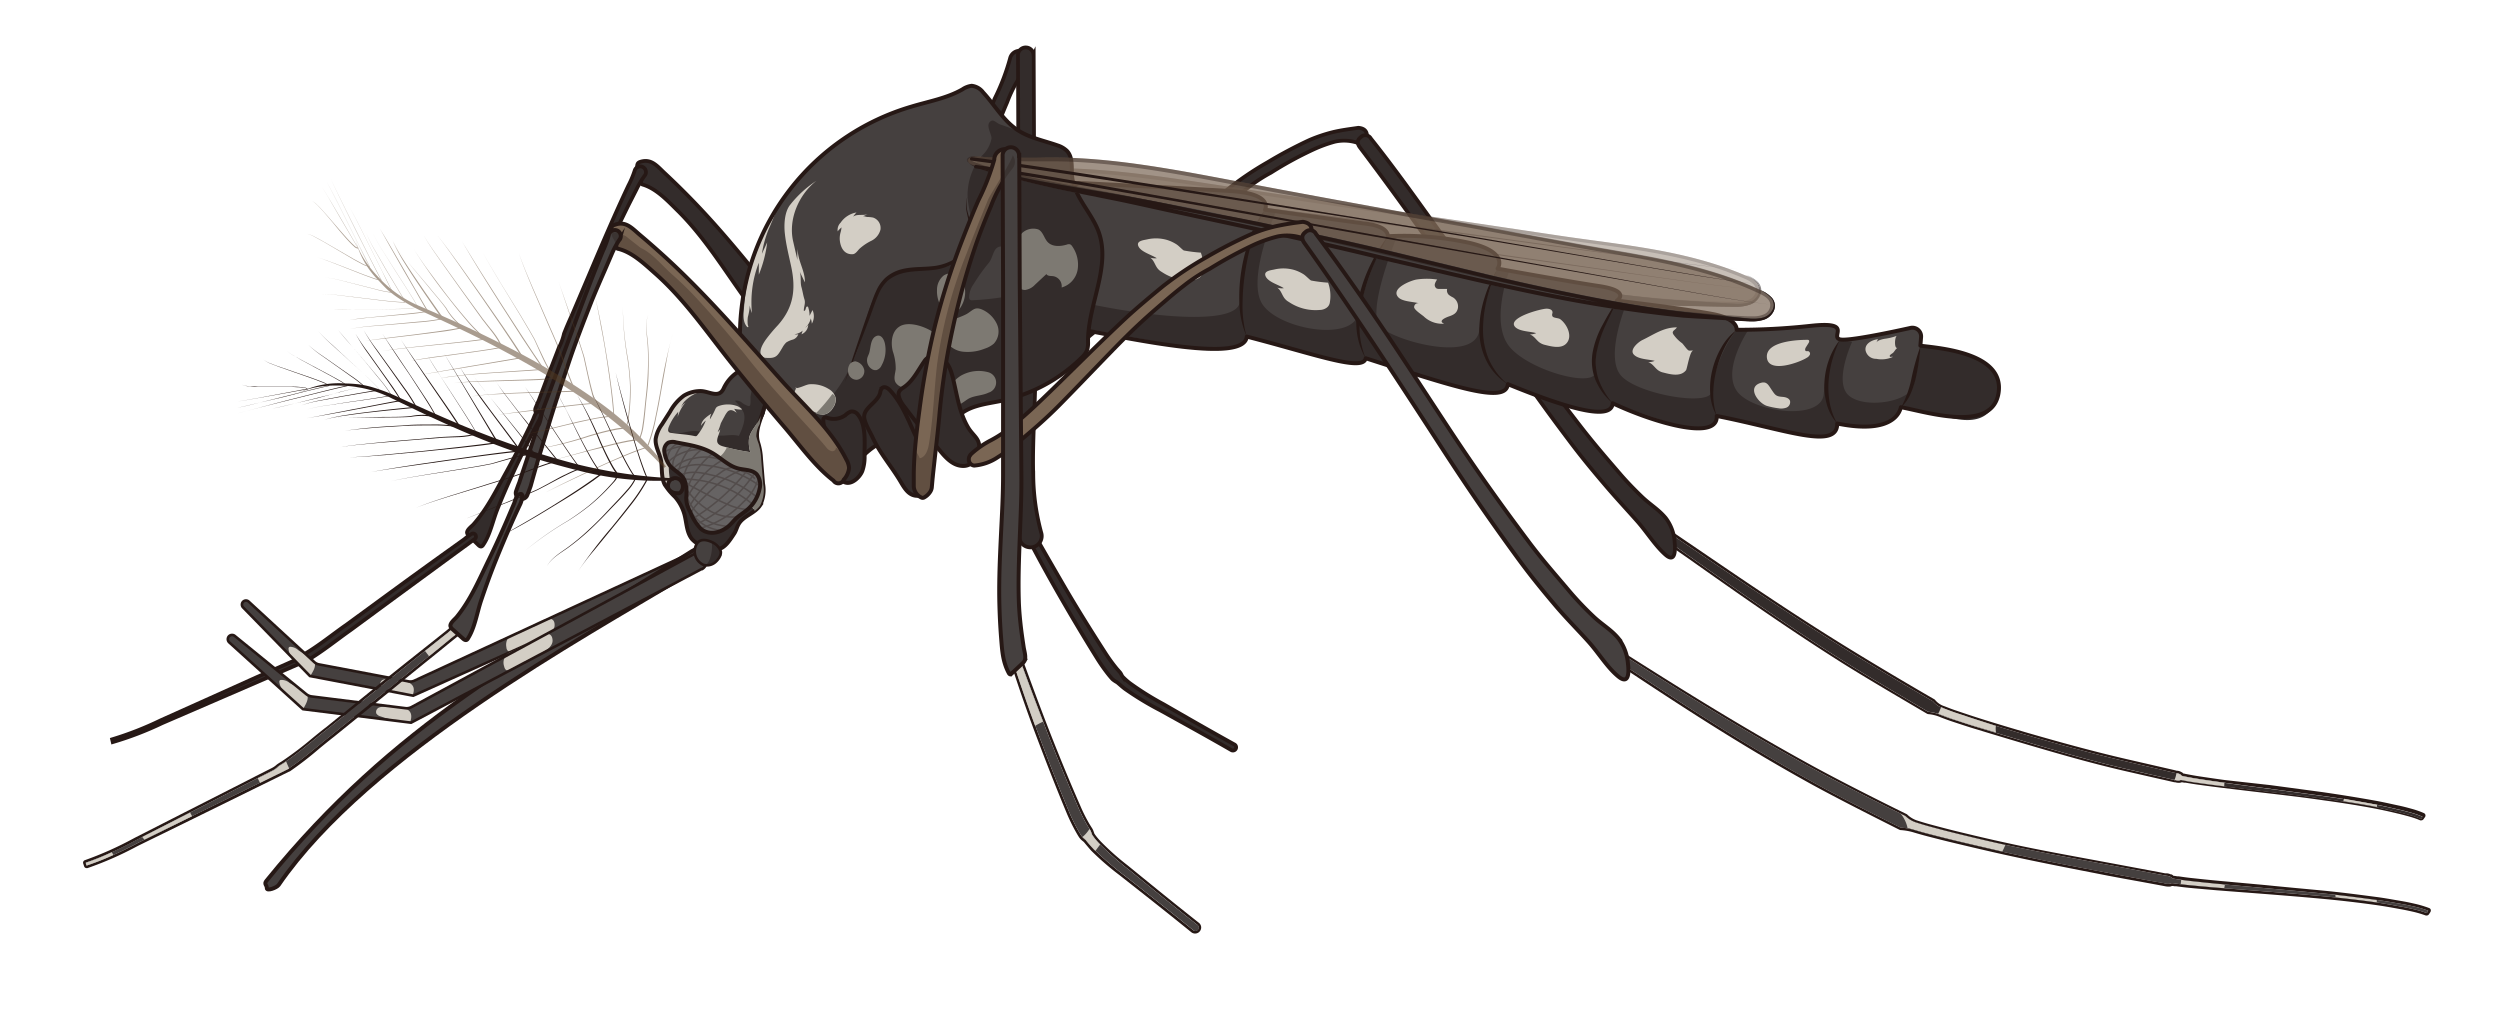 <svg xmlns="http://www.w3.org/2000/svg" width="471.13" height="194.22" viewBox="0 0 471.13 194.22"><g id="Layer_9" data-name="Layer 9"><path d="M314.77,100.58c11.25,7.56,21.43,14.59,33.3,21.92,4.45,2.75,11.27,6.82,16.19,9.65a4.36,4.36,0,0,0,2,1.35c.78.32,1.48.58,2.24.84,1.51.51,3,1,4.52,1.48q4.55,1.44,9.11,2.76c6.1,1.76,12.24,3.46,18.44,4.89l8.51,2,1.15.26a1.43,1.43,0,0,1,.63.23c.24.12.14.18.29.25a1.28,1.28,0,0,0,.32.09,4.69,4.69,0,0,0,.54.11c.84.16,1.49.28,2.35.41,1.72.27,2.92.44,4.83.71,5.74.78,12.78,1.69,18.39,2.47,3.73.51,6.25.95,9.63,1.55,1.69.3,3.06.62,4.68,1,.81.17,1.53.36,2.33.58a15.82,15.82,0,0,1,2.31.81l-.29.41a14.91,14.91,0,0,0-2.16-.75c-.76-.21-1.52-.41-2.29-.58-1.54-.35-3.08-.69-4.64-1-3.11-.58-6.22-1.06-9.36-1.49-6.27-.84-12.56-1.55-18.85-2.32-1.57-.19-3.14-.4-4.71-.62-.79-.11-1.58-.23-2.38-.38l-.56-.11A3.26,3.26,0,0,0,411,147c-.17,0-.11.1-.38.1a1.52,1.52,0,0,1-.66-.08l-1.14-.26c-1.66-.39-6.15-1.39-8.53-1.94-6.35-1.48-12.19-3.17-18.63-5.07-2.42-.72-6.27-1.87-8.83-2.66-1.71-.52-3.05-1-4.66-1.48-.8-.27-1.48-.52-2.29-.83a7.79,7.79,0,0,0-2.52-.65c-4.92-2.88-11.75-6.89-16.2-9.7-11.86-7.5-21.9-14.72-33-22.57A5.07,5.07,0,0,0,314.77,100.58Z" fill="#332c2b"/><path d="M314.77,100.58c11.25,7.56,21.43,14.59,33.3,21.92,4.45,2.75,11.27,6.82,16.19,9.65a4.36,4.36,0,0,0,2,1.35c.78.32,1.48.58,2.24.84,1.51.51,3,1,4.52,1.48q4.55,1.44,9.11,2.76c6.1,1.76,12.24,3.46,18.44,4.89l8.51,2,1,.23h0l.15,0a1.43,1.43,0,0,1,.63.23c.24.12.14.18.29.25a1.28,1.28,0,0,0,.32.09,4.69,4.69,0,0,0,.54.11c.84.16,1.49.28,2.35.41,1.72.27,2.92.44,4.83.71,5.74.78,12.78,1.69,18.39,2.47,3.73.51,6.25.95,9.63,1.55,1.69.3,3.06.62,4.68,1,.81.17,1.53.36,2.33.58a15.82,15.82,0,0,1,2.31.81l-.29.41a14.91,14.91,0,0,0-2.16-.75c-.75-.21-1.52-.41-2.29-.59-1.54-.34-3.08-.68-4.64-1-3.11-.58-6.22-1.06-9.36-1.49-6.27-.84-12.56-1.55-18.85-2.32-1.57-.19-3.14-.4-4.71-.62-.79-.11-1.58-.23-2.38-.38l-.56-.11A3.26,3.26,0,0,0,411,147h0c-.16,0-.1.1-.36.1h-.22a2.37,2.37,0,0,1-.45-.09l-.14,0h0l-1-.23c-1.66-.39-6.15-1.39-8.53-1.94-6.35-1.48-12.19-3.17-18.63-5.07-2.42-.72-6.27-1.87-8.83-2.66-1.71-.52-3.05-1-4.66-1.49-.8-.26-1.48-.51-2.29-.82a7.79,7.79,0,0,0-2.52-.65c-4.91-2.88-11.75-6.89-16.2-9.7-11.86-7.5-21.9-14.72-33-22.57a5.07,5.07,0,0,0,.68-1.28m0-.5a.44.44,0,0,0-.16,0,.5.5,0,0,0-.31.31,4.6,4.6,0,0,1-.62,1.16.49.49,0,0,0-.09.37.5.5,0,0,0,.21.33l4.32,3c9.48,6.69,18.43,13,28.74,19.53,4.32,2.73,10.92,6.6,15.74,9.43l.48.28a.57.57,0,0,0,.22.07,7.38,7.38,0,0,1,2.37.61c.8.31,1.5.57,2.32.84,1.67.55,3,1,4.67,1.49,3,.93,7.52,2.27,8.83,2.66,6.14,1.81,12.19,3.57,18.66,5.07l5.11,1.17,3.41.77,1,.23h0l.16,0a2.52,2.52,0,0,0,.56.1h.2a.91.91,0,0,0,.44-.09h0l.16,0,.31.06.25,0c.8.14,1.58.27,2.39.38,1.65.23,3.19.43,4.72.62l5.61.67c4.34.52,8.83,1,13.23,1.65,3.31.45,6.37.93,9.34,1.48,1.53.29,3.06.62,4.62,1,.67.15,1.38.34,2.26.58a15.55,15.55,0,0,1,2.1.73.71.71,0,0,0,.2,0,.52.52,0,0,0,.41-.21c.07-.09.13-.19.2-.29l.09-.12a.54.54,0,0,0,.07-.43.5.5,0,0,0-.28-.32,16.65,16.65,0,0,0-2.38-.83c-.72-.2-1.5-.41-2.35-.59l-.84-.18c-1.27-.28-2.46-.54-3.86-.79-3.26-.58-5.83-1-9.66-1.56l-9.81-1.32L419.27,147c-1.89-.26-3.11-.44-4.83-.7-.86-.13-1.51-.25-2.33-.41a4.64,4.64,0,0,1-.51-.11l-.15,0h0a.76.76,0,0,0-.34-.27l-.11-.06a1.82,1.82,0,0,0-.63-.2l-.16,0v0c-.21-.07-.52-.14-1-.25l-5.3-1.22-3.22-.74c-6.57-1.52-13-3.32-18.41-4.88-3-.88-6.11-1.8-9.1-2.75-1.33-.42-2.72-.88-4.51-1.49-.73-.24-1.43-.51-2.21-.82a3.73,3.73,0,0,1-1.8-1.21.61.61,0,0,0-.15-.12c-4.89-2.81-11.69-6.86-16.18-9.63-9.76-6-18.33-11.82-27.4-18l-5.88-4a.48.48,0,0,0-.28-.08Z" fill="#261815"/><path d="M376.13,136.79l-3.1-1c-1.51-.48-3-1-4.52-1.49-.75-.25-1.51-.56-2.22-.82-.15-.05-.39-.27-.47-.16-.21.28-.31.86-.6,1.17l.64.25c.77.29,1.5.57,2.28.83,1.59.52,3,1,4.65,1.48l3.37,1A3.9,3.9,0,0,1,376.13,136.79Z" fill="#d3cec5"/><path d="M419.2,147.51c0-.07-.05,0-.08,0-1.58-.23-3.18-.45-4.76-.7-.79-.12-1.55-.25-2.34-.41a4.69,4.69,0,0,1-.54-.11,1.4,1.4,0,0,1-.31-.09c-.12-.06-.13-.15-.28-.25a2.06,2.06,0,0,0-.59-.21.64.64,0,0,0-.15,0,6.32,6.32,0,0,1-.29,1.07c-.08.19-.11.14-.13.21s.23,0,.2,0,.05,0,.06,0a1.69,1.69,0,0,0,.62.07c.18,0,.23-.09.36-.1a2,2,0,0,1,.33.05c.15,0,.41.09.57.11.79.15,1.58.27,2.37.38,1.57.22,3.14.44,4.71.62.07,0,.17.07.2,0S419.18,147.59,419.2,147.51Z" fill="#d3cec5"/><path d="M447.92,151.66a3.4,3.4,0,0,0-.7-.14c-1.79-.34-3.66-.66-5.48-1-.05.16-.09.32-.15.47,1.85.28,3.74.6,5.57.93a3.05,3.05,0,0,0,.73.14C448,152.08,448,151.72,447.92,151.66Z" fill="#d3cec5"/><path d="M184.38,55.84a8.54,8.54,0,0,0,.85,1.25c1.72,2.38,3.27,4.28,5.26,6.59,1.26,1.48,2.89,4.16,5.27,3.9,1.53-.17,2.38-1.67,2.61-3,.34-1.93-.93-2.31-1.9-3.81-1.78-2.72-2-6.1-2.8-9.26-.47-1.79-1.09-3.29-3.1-3.65a2.07,2.07,0,0,0-1.91.91c-1.2,1.62-1.88,3.64-3.7,4.67C183.77,54.11,183.87,54.77,184.38,55.84Z" fill="#332c2b" stroke="#261815" stroke-miterlimit="10" stroke-width="0.71"/><path d="M197,65.36a14.51,14.51,0,0,1,3.49-2.4,21.48,21.48,0,0,0,3.7-2.42c2.38-1.87,4.57-3.92,6.84-6.09,4.52-4.32,8.8-8.58,13.52-13,1.77-1.66,4.8-4.19,6.73-5.72a58.59,58.59,0,0,1,7.56-5.13,84,84,0,0,1,7.94-4.22,29,29,0,0,1,4.36-1.47c1.54-.38,3.23-.59,4.81-.82,0,0,.06,0,.08,0,.82.07,1.46.42,1.57,1.29a1.41,1.41,0,0,1-1.2,1.59,1.38,1.38,0,0,1-.72-.1,8,8,0,0,0-4.16-.16,26.56,26.56,0,0,0-4.12,1.52,69.13,69.13,0,0,0-7.88,4.31,29.68,29.68,0,0,0-3.93,2.52c-1.21.94-1.83,1.39-3.76,3.08s-4,3.43-7,6.34S216,53.57,212.46,57a89.61,89.61,0,0,1-7,6.22,26.48,26.48,0,0,1-3.7,2.69,8.29,8.29,0,0,1-4.26,1.54,1.1,1.1,0,0,1-1-1.22,1.49,1.49,0,0,1,.22-.59C196.79,65.59,196.38,66,197,65.36Z" fill="#332c2b" stroke="#261815" stroke-miterlimit="10" stroke-width="0.71"/><path d="M258.34,26.1c4.41,5.52,8.89,11.84,13,17.57s9.09,12.74,12.79,18c4.95,7,8.9,12.45,13.8,18.76,2.45,3.16,4.73,5.79,7.25,8.72,1.39,1.62,2.79,3.06,4.28,4.49s3.16,2.39,4.47,4a8.26,8.26,0,0,1,1.66,4.56c.14,1.29.21,4.06-1.74,2.34s-3.48-4.24-5.34-6.34-3.82-4.2-5.74-6.44c-2.56-3-4.79-5.67-7.27-9-5-6.62-8.6-11.78-13.72-19.24-7.68-11.18-17-24.51-25.49-35.72-.6-.79-.52-1.44.15-1.95A1.19,1.19,0,0,1,258.34,26.1Z" fill="#332c2b" stroke="#261815" stroke-miterlimit="10" stroke-width="0.71"/><path d="M156.69,69.08l.35.67a8.75,8.75,0,0,1,1,3.45c.11,1.36-.08,4.33,1.46,5,1.22.57,2.74-.81,3.21-1.85a7.89,7.89,0,0,0,.54-2.89c.07-2.22.59-5.37-.9-7.27a1.24,1.24,0,0,0-1.14-.51,2.58,2.58,0,0,0-1,.55,3.47,3.47,0,0,1-3.29.35c-.17-.07-.37-.16-.53-.06a.53.53,0,0,0-.19.4A3.53,3.53,0,0,0,156.69,69.08Z" fill="#332c2b" stroke="#261815" stroke-miterlimit="10" stroke-width="0.71"/><path d="M120.81,33.93a2.71,2.71,0,0,1,0,.4.64.64,0,0,0,.07.31.5.5,0,0,0,.28.16c2.51.75,4.62,3,6.46,4.82,5.16,5.06,8.93,11.35,13.16,17.17q4.05,5.58,8.29,11c2.58,3.32,5.12,7.34,8.35,10.06a1.32,1.32,0,0,0,.95.53,1.36,1.36,0,0,0,.88-.62,3.64,3.64,0,0,0,1-2,3.6,3.6,0,0,0-.41-1.52c-2.36-5.39-7-9.88-10.64-14.39C142.88,52,136.69,44,129.56,36.8q-2.11-2.14-4.32-4.2c-1.37-1.28-2.47-2.75-4.53-2.12a1.1,1.1,0,0,0-.43.22c-.45.45-.11,1.8.17,2.28A2.67,2.67,0,0,1,120.81,33.93Z" fill="#332c2b" stroke="#261815" stroke-miterlimit="10" stroke-width="0.71"/><path d="M121.48,33.12a16.53,16.53,0,0,0-1.54,2.59l-1.37,2.69c-.89,1.8-1.77,3.6-2.62,5.42-1.66,3.66-3.3,7.34-4.76,11.09S108.3,62.41,107,66.2l-2,5.71-1,2.85-.48,1.44c-.21.52-.44,1-.67,1.56a1.06,1.06,0,0,1-1.94-.83l.09-.23c.17-.4.33-.81.52-1.21l.53-1.42,1.06-2.83,2.18-5.65a10.75,10.75,0,0,0,1-2.72c.48-1.22,1-2.42,1.55-3.63l3-7.05c2.46-5.79,4.91-11.56,7.59-17.24a17.91,17.91,0,0,0,1.18-2.81,1.08,1.08,0,1,1,2.08.6A1,1,0,0,1,121.48,33.12Z" fill="#332c2b" stroke="#261815" stroke-miterlimit="10" stroke-width="0.71"/><path d="M102,77.7a3.58,3.58,0,0,1-.51,1.69c-.56,1.07-1.12,2.14-1.66,3.22-1.12,2.22-2.19,4.46-3.23,6.72S94.61,93.77,93.73,96s-1.38,4.85-2.68,6.71a.65.65,0,0,1-.3.27c-.22.08-.45-.1-.62-.27L88.39,101a1.05,1.05,0,0,1-.38-.62c0-.58.87-1.18,1.21-1.56,2.65-3,4.36-6.58,6.27-10,1.16-2.12,2.27-4.27,3.35-6.44.54-1.08,1.07-2.17,1.58-3.26.18-.37.41-1.25.82-1.45S101.89,77.5,102,77.7Z" fill="#332c2b" stroke="#261815" stroke-miterlimit="10" stroke-width="0.71"/><path d="M21.13,139.33a62.08,62.08,0,0,0,9.19-3.6l9.07-4.07,9.06-4.08,4.53-2,2.25-1a4,4,0,0,0,1-.66c.34-.22.7-.39,1.05-.6,2.8-1.64,5.35-3.74,8.09-5.65l8-5.85q5.66-4.14,11.35-8.21l2.79-2a9.91,9.91,0,0,1,1.38-1,.53.53,0,0,1,.79.41c.07.36-.13.49-.38.67l-.93.69-2.59,1.89-6.37,4.67-4.72,3.46-.56.41-8,5.89c-2.68,1.88-5.25,4-8.17,5.73l-18.29,7.91-9.12,3.94a62.19,62.19,0,0,1-9.3,3.57Z" fill="#332c2b" stroke="#261815" stroke-miterlimit="10" stroke-width="0.71"/><path d="M192.75,96.77c2.44,4.46,5,8.87,7.54,13.26s5.25,8.72,8,13a31.85,31.85,0,0,0,2.18,3l.6.68c.2.23.3.55.48.8a12.09,12.09,0,0,0,1.36,1.22,55.75,55.75,0,0,0,6.4,4c4.4,2.54,8.82,5.08,13.27,7.54h0a.61.61,0,1,1-.59,1.06h0c-4.42-2.55-8.88-5-13.35-7.48a56.79,56.79,0,0,1-6.6-4c-.54-.39-1-.84-1.53-1.27a5,5,0,0,1-.85-.57c-.24-.25-.45-.51-.66-.76a32.82,32.82,0,0,1-2.27-3.21c-2.71-4.35-5.31-8.73-7.84-13.18s-4.93-8.94-7.23-13.49a.61.61,0,0,1,1.08-.57Z" fill="#332c2b" stroke="#261815" stroke-miterlimit="10" stroke-width="0.71"/><path d="M173.64,68.28c.62,1,1.32,2.26,2.52,2.51,2,.43,3.16-1.87,3.13-3.53,0-2.13-1.44-4.06-2.37-5.89-1.59-3.12-2.69-6.69-5.13-9.3-.37-.39-1-.77-1.39-.44a1.43,1.43,0,0,0-.36.84c-.41,1.63-2.56,2.51-2.87,4-.21,1,1,3,1.46,3.93C170,63.25,172.05,65.59,173.64,68.28Z" fill="#332c2b" stroke="#261815" stroke-miterlimit="10" stroke-width="0.71"/><path d="M193.56,12.59a24.38,24.38,0,0,0-3.74,6.64c-1,2.34-1.94,4.7-2.76,7.1A128.84,128.84,0,0,0,183,41a122.75,122.75,0,0,0-2.34,15c-.22,2.56-.53,5.1-.81,7.62l-.42,3.75-.17,1.87a1.82,1.82,0,0,1-.32.93,3,3,0,0,1-1,1h0a.54.54,0,0,1-.55,0,2.31,2.31,0,0,1-1.32-2v-2c0-1.31.08-2.61.17-3.91.2-2.6.51-5.14.85-7.68a139,139,0,0,1,2.87-15.31,129.63,129.63,0,0,1,4.73-14.82c.93-2.41,1.87-4.83,2.92-7.19A41.27,41.27,0,0,0,190.35,11h0a1.85,1.85,0,1,1,3.2,1.63Z" fill="#332c2b" stroke="#261815" stroke-miterlimit="10" stroke-width="0.71"/><path d="M194.8,10.23l.09,22.69.19,22.68.1,11.34c0,3.79-.14,7.63-.28,11.38s-.29,7.52-.18,11.22a42.88,42.88,0,0,0,1.51,10.87,2.13,2.13,0,1,1-4.09,1.22,2.45,2.45,0,0,1-.08-.37,115.2,115.2,0,0,1-.81-11.64c-.07-3.85.11-7.66.29-11.44s.39-7.51.38-11.27V55.58l0-22.64-.08-22.65v0a1.47,1.47,0,0,1,2.93,0Z" fill="#332c2b" stroke="#261815" stroke-miterlimit="10" stroke-width="0.71"/></g><g id="Layer_13" data-name="Layer 13"><g opacity="0.6"><path d="M180.89,34a56.92,56.92,0,0,0,7.31,1.71c7.3,1.56,14.68,2.37,22,3.58,7.68,1.26,15.36,2.54,23,3.89Q241,44.53,248.66,46c21.93,4.19,43.82,9.45,66,11.08,4,.29,8,.47,11.94.5a7.24,7.24,0,0,0,3.44-.55,2.61,2.61,0,0,0,1.44-2.92,4.19,4.19,0,0,0-2.61-2.22c-11-4.72-22.73-5.68-34.25-7.37l-20.09-3c-15.13-2.22-30.26-4.4-45.36-6.7-11.69-1.78-23.62-3.62-35.32-3-3.8.24-7.57.23-11.39.34a7.15,7.15,0,0,0-2.49.08c-1.12.49-.59,1.15.35,1.53Z" fill="#7a6654" opacity="0.7"/><path d="M180,32.25a1.46,1.46,0,0,0-.49.35.42.42,0,0,0,0,.55,2.14,2.14,0,0,0,1.05.63,19.13,19.13,0,0,0,2.43.69c1.64.37,3.3.6,5,.91,3.3.63,6.61,1.12,9.94,1.56l10,1.34c3.34.46,6.65,1,10,1.52s6.65,1,10,1.58,6.64,1.09,10,1.69c6.63,1.18,13.26,2.34,19.87,3.66l19.79,4c6.59,1.32,13.2,2.47,19.82,3.56s13.26,1.94,19.92,2.35c3.32.2,6.66.45,10,.62a7.47,7.47,0,0,0,2.38-.26,2.87,2.87,0,0,0,1.74-1.46,2.06,2.06,0,0,0-.26-2.27,5.7,5.7,0,0,0-2.08-1.43,5.65,5.65,0,0,1,2.19,1.33,2.31,2.31,0,0,1,.42,2.51,3.15,3.15,0,0,1-1.85,1.71,7.49,7.49,0,0,1-2.51.4c-3.35,0-6.68-.11-10-.17l-2.51-.07-2.51-.17c-1.67-.1-3.34-.27-5-.42q-5-.47-10-1.14c-13.34-1.79-26.55-4.6-39.76-7.16-13.18-2.74-26.42-5-39.66-7.38-3.31-.6-6.62-1.24-9.92-1.79l-10-1.62c-3.32-.59-6.63-1.23-9.92-2-1.64-.38-3.3-.68-4.94-1.14a19.11,19.11,0,0,1-2.41-.84,2.24,2.24,0,0,1-1.07-.73.47.47,0,0,1,0-.61A1.36,1.36,0,0,1,180,32.25Z" fill="#45403f"/><path d="M216.51,40.35l1.18.19c3,.46,6.52,1,9.95,1.58,3,.48,6.49,1.06,9.94,1.69l2,.36c5.85,1,11.9,2.11,17.82,3.29l19.79,4c5.71,1.15,11.84,2.24,19.85,3.57l1.66.26-1.58-.21c-10.79-1.44-21.69-3.6-32.22-5.68L257.44,48c-10.63-2.21-21.48-4.14-32-6l-7.7-1.38-1.25-.23M180,32.25a1.36,1.36,0,0,0-.52.33.47.47,0,0,0,0,.61,2.24,2.24,0,0,0,1.07.73,19.11,19.11,0,0,0,2.41.84c1.64.46,3.3.76,4.94,1.14,3.29.78,6.6,1.42,9.92,2l10,1.62c3.3.55,6.61,1.19,9.92,1.79,13.24,2.38,26.48,4.64,39.66,7.38,13.21,2.56,26.42,5.37,39.76,7.16q5,.68,10,1.14c1.67.15,3.34.32,5,.42l2.51.17,2.51.07c3.35.06,6.68.15,10,.17a7.49,7.49,0,0,0,2.51-.4,3.15,3.15,0,0,0,1.85-1.71,2.31,2.31,0,0,0-.42-2.51,5.65,5.65,0,0,0-2.19-1.33A5.7,5.7,0,0,1,331,53.31a2.06,2.06,0,0,1,.26,2.27A2.87,2.87,0,0,1,329.48,57a6.76,6.76,0,0,1-2.07.26h-.31c-3.33-.17-6.67-.42-10-.62-6.66-.41-13.3-1.3-19.92-2.35S284,52.09,277.37,50.77l-19.79-4c-6.61-1.32-13.24-2.48-19.87-3.66-3.31-.6-6.63-1.15-10-1.69s-6.64-1.07-10-1.58-6.63-1-10-1.52l-10-1.34c-3.33-.44-6.64-.93-9.94-1.56-1.66-.31-3.32-.54-5-.91a19.13,19.13,0,0,1-2.43-.69,2.1,2.1,0,0,1-1.05-.63.42.42,0,0,1,0-.55,1.46,1.46,0,0,1,.49-.35Z" fill="#261815"/><g opacity="0.4"><path d="M198.49,32.37c10,0,20.31,1.57,30.24,3.08l.35,0c11.18,1.71,22.57,3.37,33.58,5l11.78,1.73,2.84.41,17.26,2.54c1.9.28,3.81.54,5.72.8,9.47,1.28,19.27,2.62,28.36,6.52,1,.41,2,1,2.24,1.81a2,2,0,0,1-1.11,2.15,6.27,6.27,0,0,1-2.81.47h-.33c-3.8,0-7.8-.2-11.89-.5-17.1-1.25-34.32-4.73-51-8.09-4.9-1-10-2-15-3-4.84-.93-9.88-1.85-15.42-2.82-7.87-1.38-15.73-2.69-23-3.89-2.53-.42-5.11-.79-7.61-1.16-4.72-.69-9.61-1.4-14.37-2.42l-2-.39a34.25,34.25,0,0,1-5.26-1.29c-.19-.06-.36-.13-.54-.2a2.24,2.24,0,0,1-.47-.26l.13-.07a1.74,1.74,0,0,1,.68-.1c.24,0,.47,0,.71,0s.51,0,.74,0h.12l3.69-.08c2.53,0,5.14-.09,7.72-.25,1.48-.08,3-.12,4.59-.12m0-.65c-1.54,0-3.09,0-4.63.11-3.8.24-7.57.23-11.39.34h-.1c-.45,0-1-.08-1.45-.08a2.38,2.38,0,0,0-.94.16c-1.12.49-.59,1.15.35,1.54l.56.21a56.92,56.92,0,0,0,7.31,1.71c7.3,1.56,14.68,2.37,22,3.58,7.68,1.26,15.36,2.54,23,3.89Q241,44.53,248.65,46c21.94,4.19,43.83,9.45,66,11.08,4,.29,8,.47,11.94.5h.33a6.63,6.63,0,0,0,3.11-.55,2.59,2.59,0,0,0,1.43-2.92c-.34-1.13-1.53-1.76-2.6-2.22-11-4.72-22.73-5.68-34.25-7.37l-20.09-3c-15.13-2.22-30.26-4.4-45.36-6.7-10.15-1.54-20.49-3.13-30.69-3.13Z" fill="#261815"/></g><path d="M180.92,33.67c12.54,1.37,25,3.23,37.46,5l37.39,5.43,37.4,5.34,18.69,2.71c6.23.88,12.46,1.84,18.74,2.37-6.28-.5-12.51-1.44-18.75-2.29l-18.71-2.62L255.72,44.4l-37.4-5.26c-12.48-1.7-24.95-3.51-37.46-4.81h0a.33.33,0,0,1-.29-.36.33.33,0,0,1,.36-.3Z" fill="#261815"/><path d="M180.1,32.25c12.35,1.19,24.65,2.75,37,4.23L254,41.09l18.44,2.37L290.82,46l18.41,2.54c6.15.82,12.28,1.71,18.46,2.19-6.18-.45-12.32-1.32-18.47-2.11l-18.43-2.46L272.36,43.7l-18.45-2.28L217,37c-12.3-1.43-24.62-2.93-36.94-4.07h0a.34.34,0,0,1-.3-.36.33.33,0,0,1,.36-.29Z" fill="#261815"/></g></g><g id="blood"><path d="M220.57,64.23a0,0,0,0,0,0,0A0,0,0,0,0,220.57,64.23Z" fill="#f4908e"/></g><g id="thorax"><path d="M200.48,61.43c14.29,2.79,34,7,34.48,2,12.83,3.31,21.92,6.72,22.41,4.08,16.74,5.39,26.49,8.72,26.78,4.88,12.84,5.26,19.59,6.68,19.76,3.6,7.35,3.48,19.88,7.32,19.61,2.4,13,2.56,22.76,6.49,22.71,1.42,8.07,1.66,11.37-.46,12-3.07,4.9.9,17.21,4.89,18.4-2.68s-11.12-8.45-14.73-8.91l.13-1.61a1.64,1.64,0,0,0-2-1.74c-3.92.87-11.92,2.55-13.31,2.15-1.85-.53,2.6-3.42-5.45-2.55a125,125,0,0,1-14,.75s.38-2.07-4.67-3c-6.59-1.2-17.9-2.49-17.9-2.49s2.84-1.82-3.42-2.76-19.06-3.28-19.06-3.28,2.32-3.08-5.34-4.86a58.27,58.27,0,0,0-15.35-1.24s.33-1.8-4-2.35-19.13-2.65-19.13-2.65,1.67-3-6.42-3.51-28.72-1.53-28.72-1.53S192.71,40,194,50.12,200.48,61.43,200.48,61.43Z" fill="#45403f"/><path d="M195,54.8c18.4,5.09,38.49,7,38.63,2s2-13.65,4.75-17.23l2.07.29s-5.5,12.51-2.64,17.32,17,7.37,18.17,1.94,4.12-13.07,5.57-14.55l1.74-.07s-6,14.48-3.12,17.14,17.7,6.73,18.6.66a48.72,48.72,0,0,1,3.47-11.63l2.18.4s-3.66,9.65,0,14.21,16.27,8,16.29,4.72-.29-6.67,4-13.29l1.86.34s-4.32,10.31-1,13.83,16.84,5.76,17,2.89,2.07-8.56,4.72-11.58l2.07.18s-4.84,7.29-2.06,11.3,16.13,5.86,16.4.46A24.84,24.84,0,0,1,346.78,64l2.26.41s-3.51,7.53-.67,10.09,11.24,1.37,12.2-1.76a46,46,0,0,0,1.37-7.54l2.26.41s13.21,1.24,12.45,7.53S371.7,80,366.34,78.41a38.27,38.27,0,0,0-8.07-1.67c-3.36,5.62-12,3.07-12,3.07-.7,2.79-2.7,2.86-6.64,2.12s-16.07-3.54-16.07-3.54c-.17,3.09-5,2.59-7,1.94S303.91,76,303.91,76c.15,2.36-4.71,1.44-7.71.72s-12.05-4.32-12.05-4.32c-1.2,3.28-6.58.85-9.44.47s-17.34-5.35-17.34-5.35c-1.64,2.62-9.21-.7-11.43-1.3s-11-2.78-11-2.78c-.65,3.58-11.24,2-11.24,2L199.51,61S194.9,57.14,195,54.8Z" fill="#332c2b"/><path d="M200.48,61.43c14.29,2.79,34,7,34.48,2,12.83,3.31,21.92,6.72,22.41,4.08,16.74,5.39,26.49,8.72,26.78,4.88,12.84,5.26,19.59,6.68,19.76,3.6,7.35,3.48,19.88,7.32,19.61,2.4,13,2.56,22.76,6.49,22.71,1.42,8.07,1.66,11.37-.46,12-3.07,4.9.9,17.21,4.89,18.4-2.68s-11.12-8.45-14.73-8.91l.13-1.61a1.64,1.64,0,0,0-2-1.74c-3.92.87-11.92,2.55-13.31,2.15-1.85-.53,2.6-3.42-5.45-2.55a125,125,0,0,1-14,.75s.38-2.07-4.67-3c-6.59-1.2-17.9-2.49-17.9-2.49s2.84-1.82-3.42-2.76-19.06-3.28-19.06-3.28,2.32-3.08-5.34-4.86a58.27,58.27,0,0,0-15.35-1.24s.33-1.8-4-2.35-19.13-2.65-19.13-2.65,1.67-3-6.42-3.51-28.72-1.53-28.72-1.53S192.71,40,194,50.12,200.48,61.43,200.48,61.43Z" fill="none" stroke="#261815" stroke-linecap="round" stroke-linejoin="round" stroke-width="0.75"/><path d="M238.39,39.53A25.39,25.39,0,0,0,236,45.21a45.6,45.6,0,0,0-1.34,6,42,42,0,0,0-.5,6.12,21,21,0,0,0,.78,6.1,16.47,16.47,0,0,1-1.36-6.08,30.38,30.38,0,0,1,.34-6.25A33.32,33.32,0,0,1,235.47,45,18.64,18.64,0,0,1,238.39,39.53Z" fill="#261815"/><path d="M261.56,44.53A52,52,0,0,0,258.85,50a38.7,38.7,0,0,0-1.92,5.71,23.86,23.86,0,0,0-.73,5.94,16,16,0,0,0,1.17,5.89,13.2,13.2,0,0,1-1.75-5.86,20.22,20.22,0,0,1,.59-6.15,28.11,28.11,0,0,1,2.12-5.77A29.54,29.54,0,0,1,261.56,44.53Z" fill="#261815"/><path d="M282.25,50.63a33.32,33.32,0,0,0-2,5.61,23.9,23.9,0,0,0-.77,5.82,14.29,14.29,0,0,0,1.1,5.67,13,13,0,0,0,3.53,4.66,11,11,0,0,1-4-4.41,13.05,13.05,0,0,1-1.33-5.92,20.44,20.44,0,0,1,1-6A22.5,22.5,0,0,1,282.25,50.63Z" fill="#261815"/><path d="M304.73,56.67c-.71,1.64-1.54,3.21-2.25,4.82a21.16,21.16,0,0,0-1.59,4.95,10.23,10.23,0,0,0,.36,5.06A14.69,14.69,0,0,0,303.91,76a11.66,11.66,0,0,1-3.2-4.29,9.72,9.72,0,0,1-.56-5.39A17.24,17.24,0,0,1,302,61.24,52.89,52.89,0,0,1,304.73,56.67Z" fill="#261815"/><path d="M327.3,62.15a14.93,14.93,0,0,0-2.41,3.62,20.26,20.26,0,0,0-1.45,4.06,18.67,18.67,0,0,0-.57,4.27,12.89,12.89,0,0,0,.65,4.29,9.69,9.69,0,0,1-1.23-4.27,14.64,14.64,0,0,1,.42-4.47,15.9,15.9,0,0,1,1.67-4.15A10.7,10.7,0,0,1,327.3,62.15Z" fill="#261815"/><path d="M346.78,64a23.39,23.39,0,0,0-1.49,3.87,21.47,21.47,0,0,0-.69,4,16.89,16.89,0,0,0,.22,4.08,12.53,12.53,0,0,0,1.41,3.87,9.24,9.24,0,0,1-2-3.74,12.74,12.74,0,0,1-.4-4.26,14.79,14.79,0,0,1,.89-4.16A13.07,13.07,0,0,1,346.78,64Z" fill="#261815"/><path d="M361.94,65.15a41.6,41.6,0,0,1-.9,6.09,16.5,16.5,0,0,1-1,3,7.87,7.87,0,0,1-1.78,2.55,20.26,20.26,0,0,0,2-5.67A48.15,48.15,0,0,1,361.94,65.15Z" fill="#261815"/><path d="M139.48,61.49A45,45,0,0,1,171.7,20.11c3.27-1,6.7-1.57,9.66-3.26a4,4,0,0,1,1.76-.68,3.12,3.12,0,0,1,2.15,1.24c2.18,2.36,3.8,5.31,6.48,7.09,2.26,1.5,5,2,7.57,2.91a4.49,4.49,0,0,1,1.72,1c1.18,1.2.86,3.15,1,4.82.38,3.87,3.66,6.8,5,10.46,2.37,6.58-2,13.63-2,20.63a4.84,4.84,0,0,1-.17,1.65,4.07,4.07,0,0,1-1,1.39,30.66,30.66,0,0,1-15.36,8.22c-2.8.57-5.9.86-7.93,2.87-1.81,1.78-2.59,4.78-5,5.58a7,7,0,0,1-3.18,0c-2.22.25-4.49-1.31-6.7-.37-1.86.8-3.69,3-5.27,4.21a2.19,2.19,0,0,1-1.29.61,2.16,2.16,0,0,1-1.42-.88c-3.24-3.56-5.87-7.63-9.21-11.11-2-2.1-4.88-3.17-6.92-5.26C139.07,68.69,139.37,64.84,139.48,61.49Z" fill="#45403f"/><path d="M207,43.65c-1.32-3.66-4.6-6.59-5-10.46-.16-1.67.16-3.62-1-4.82a4.49,4.49,0,0,0-1.72-1c-1.88-.68-3.84-1.12-5.68-1.91s-3.33-1.42-5.1-2c-.83-.29-1.31-1.21-2-.44s.4,2.28.35,3.09A5.84,5.84,0,0,1,185,29.38a11.58,11.58,0,0,0-2.62,6.46c-.26,2.53.78,4.81.82,7.35.06,3.79-2.05,6.78-5.93,7.25-1.45.18-2.93-.15-4.39,0-5.45.44-8.56,5-9.63,9.82-1.64,7.45-5.22,15.3-12.19,19.24,2.21,2.7,4.24,5.55,6.59,8.13a1.61,1.61,0,0,0,2.71.26c1.58-1.25,3.41-3.4,5.27-4.2,2.21-.94,4.48.62,6.7.37a7,7,0,0,0,3.18,0c2.41-.8,3.19-3.8,5-5.58,2-2,5.13-2.3,7.93-2.87a30.66,30.66,0,0,0,15.36-8.22,4.07,4.07,0,0,0,1-1.39,4.84,4.84,0,0,0,.17-1.65C205.06,57.28,209.41,50.23,207,43.65ZM188.57,56.06a52.65,52.65,0,0,1-5.25.52.71.71,0,0,1-.52-.09.63.63,0,0,1-.17-.42,4.44,4.44,0,0,1,.87-2.56,34.5,34.5,0,0,1,2.82-3.95c1-1.21.77-3.35,2.72-3.09s3.74,3.52,3.61,5.37C192.46,54.56,190.7,55.6,188.57,56.06Z" fill="#332c2b"/><path d="M159.23,72c1.2-3.82,2.47-7.61,3.76-11.4l1-2.84c.33-.94.65-1.9,1.08-2.83a7.71,7.71,0,0,1,1.76-2.57,7.43,7.43,0,0,1,2.74-1.53c2-.59,4.08-.45,6-.65a9.87,9.87,0,0,0,5.34-2.07,5.59,5.59,0,0,0,1.7-2.27,5.07,5.07,0,0,0,.23-2.84c-.14-1-.45-1.93-.64-2.92a5.62,5.62,0,0,1,.1-3,5.9,5.9,0,0,0,.09,3c.25,1,.61,1.9.82,2.9a5.54,5.54,0,0,1-.15,3.07,6.19,6.19,0,0,1-1.77,2.54,10.19,10.19,0,0,1-5.64,2.31c-2,.22-4,.12-5.88.69a6.84,6.84,0,0,0-2.48,1.33,7.34,7.34,0,0,0-1.63,2.34c-.8,1.77-1.38,3.72-2.12,5.57C162.13,64.52,160.72,68.27,159.23,72Z" fill="#261815"/><path d="M149.86,73.12l.22-.14c-.34.92-.75,1.87-1,2.82a.67.67,0,0,0,0,.46.74.74,0,0,0,.22.28c1.12.9,2.79.56,4.14,1.07a5.34,5.34,0,0,0,1.57.55,2.41,2.41,0,0,0,1.93-1.24,2.73,2.73,0,0,0,.57-1.83,2.66,2.66,0,0,0-1.3-1.76,6,6,0,0,0-3.59-.92C151.9,72.44,150.51,73.28,149.86,73.12Z" fill="#d3cec5"/><path d="M158.41,43.79a4.24,4.24,0,0,0-.16,1.35c.11,1.43.77,2.82,2.38,2.77.57,0,.93-.6,1.31-1a9.72,9.72,0,0,1,2.28-1.54,3.23,3.23,0,0,0,1.7-2.07A2.06,2.06,0,0,0,164.53,41a6.48,6.48,0,0,0-1.08-.11c-.23,0-.65-.21-.86-.12l1-.44c-.82.36-2.11-.07-2.82.51a4.5,4.5,0,0,1,.64-.8,4.54,4.54,0,0,0-3,1.93,1.89,1.89,0,0,0-.54,1.66c0-.13.62-.7.72-.78A5.83,5.83,0,0,1,158.41,43.79Z" fill="#d3cec5"/><path d="M144.32,64c-.79,1.13-1.35,2.34-.77,3.1a1.2,1.2,0,0,0,.88.34c1.89.14,2.12-.44,3-1.9a4,4,0,0,1,.74-1,4.37,4.37,0,0,1,1.27-.55,1.6,1.6,0,0,0,1-1,1.6,1.6,0,0,1-.72,0,2.93,2.93,0,0,0,1.58-.71c-.07.06-.19.6-.27.72a2,2,0,0,0,1.28-1.78,1.9,1.9,0,0,1-.59.54A3.13,3.13,0,0,0,152.79,60a3.48,3.48,0,0,1,.2,1,2.78,2.78,0,0,0,.13-2.57l-.56,1.09a4.66,4.66,0,0,0-.23-1.53c0-.14-.17-.29-.29-.21-.28.2-.11.74-.55.83-.06-.74.36-1.42.11-2.19s-.34-1.54-.56-2.3c-.27-.91,0-2.16-.36-3l1,2.09c.08-2.18-1.43-4.18-1.33-6.36a12.12,12.12,0,0,0-.07,2.17l-.81-3.54c-.95-4.19,1.07-8.81,4.39-11.42a20.84,20.84,0,0,0-4.94,4.52c-1.1,1.36-1.21,3.84-1,5.55.23,2.09.76,4.11,1.19,6.15.91,4.31.42,7.7-2.51,11A29.81,29.81,0,0,0,144.32,64Z" fill="#d3cec5"/><path d="M157.46,75.09a.93.93,0,0,0-.6-.84,31.35,31.35,0,0,1-3.14,3.67l.79.23a2.37,2.37,0,0,0,2.38-1.23A2.73,2.73,0,0,0,157.46,75.09Z" fill="#7d7972"/><path d="M168.25,66.2a10,10,0,0,1,.55,3.36c-.09.83-.43,1.73-.05,2.47a2.09,2.09,0,0,0,1.82,1,6.37,6.37,0,0,0,4.26-1.91,8.63,8.63,0,0,0,2.61-3.5,4.37,4.37,0,0,0-1.75-5.13c-1.52-1-4.63-2.06-6.28-.89C168,62.57,167.85,64.64,168.25,66.2Z" fill="#7d7972"/><path d="M163.78,66.59c-.1.29-.25.56-.33.86a1.94,1.94,0,0,0,.88,2.12,1.2,1.2,0,0,0,.86.17,1.53,1.53,0,0,0,.93-.85,6,6,0,0,0,.67-4c-.19-1.08-.89-2.15-1.95-1.39C164,64.18,164.09,65.7,163.78,66.59Z" fill="#7d7972"/><path d="M161.08,68.14a1.17,1.17,0,0,0-1.08.75,2.09,2.09,0,0,0,0,1.78,1.59,1.59,0,0,0,1.48.9,1.62,1.62,0,0,0,1.38-1.88A2.1,2.1,0,0,0,161,68.07" fill="#7d7972"/><path d="M176.58,54.63c-.08,1.79.72,3.77,2.17,4.31,1.09.42,1.95-.37,2.44-1.29a5.21,5.21,0,0,0,.18-4.85,2.47,2.47,0,0,0-3.54-.87A3.46,3.46,0,0,0,176.58,54.63Z" fill="#7d7972"/><path d="M178,63.74a4.29,4.29,0,0,0,3.33,2.52,8.63,8.63,0,0,0,4.28-.57,4.86,4.86,0,0,0,1.68-.93,3.38,3.38,0,0,0,.57-3.71A5.54,5.54,0,0,0,185,58.3c-1.17-.45-1.53,0-2.46.64C180.72,60.24,176.74,60.27,178,63.74Z" fill="#7d7972"/><path d="M186.28,74a2,2,0,0,0,0-3.84,6.8,6.8,0,0,0-5,.53c-1.56.77-5.43,5-1.58,5.69,1.14.22,2.08-.88,3-1.34C183.86,74.51,185.15,74.55,186.28,74Z" fill="#7d7972"/><path d="M192.06,50.11a15.22,15.22,0,0,1-.59,1.54,2.61,2.61,0,0,0,.09,2,1.83,1.83,0,0,0,1.63,1,3.15,3.15,0,0,0,1.86-1l2.15-2c.21.4.79.34,1.24.39a1.92,1.92,0,0,1,1.63,2.14,4.24,4.24,0,0,0,3-3.28,6,6,0,0,0-1-4.47,1,1,0,0,0-.39-.38,1,1,0,0,0-.65.05c-1.19.35-2.64.44-3.53-.42-.73-.7-.9-2-1.83-2.44a3.06,3.06,0,0,0-3.07.7C190.79,45.63,192.49,48.13,192.06,50.11Z" fill="#7d7972"/><path d="M140.89,60.77a5.35,5.35,0,0,1,.05-1.05,9.63,9.63,0,0,0,.35-2.17,6.17,6.17,0,0,0,.42,1.45A20.62,20.62,0,0,1,143,49.51L143,51.76a23.36,23.36,0,0,0,1.58-6.09l-1,2.16a19.71,19.71,0,0,1,1.44-5c.65-1.48,1.19-3.08,2-4.51a51.2,51.2,0,0,0-4,7.95c-.67,1.89-1.44,3.76-1.92,5.71a38.89,38.89,0,0,0-.9,6.17c-.09,1.12-.25,2.45.54,3.39.07.09.21.17.28.08a.17.17,0,0,0,0-.12C140.9,61.21,140.89,61,140.89,60.77Z" fill="#d3cec5"/><path d="M139.48,61.49A45,45,0,0,1,171.7,20.11c3.27-1,6.7-1.57,9.66-3.26a4,4,0,0,1,1.76-.68,3.12,3.12,0,0,1,2.15,1.24c2.18,2.36,3.8,5.31,6.48,7.09,2.26,1.5,5,2,7.57,2.91a4.49,4.49,0,0,1,1.72,1c1.18,1.2.86,3.15,1,4.82.38,3.87,3.66,6.8,5,10.46,2.37,6.58-2,13.63-2,20.63a4.84,4.84,0,0,1-.17,1.65,4.07,4.07,0,0,1-1,1.39,30.66,30.66,0,0,1-15.36,8.22c-2.8.57-5.9.86-7.93,2.87-1.81,1.78-2.59,4.78-5,5.58a7,7,0,0,1-3.18,0c-2.22.25-4.49-1.31-6.7-.37-1.86.8-3.69,3-5.27,4.21a2.19,2.19,0,0,1-1.29.61,2.16,2.16,0,0,1-1.42-.88c-3.24-3.56-5.87-7.63-9.21-11.11-2-2.1-4.88-3.17-6.92-5.26C139.07,68.69,139.37,64.84,139.48,61.49Z" fill="none" stroke="#261815" stroke-linecap="round" stroke-linejoin="round" stroke-width="0.75"/><path d="M241.94,54.31a2.78,2.78,0,0,1-1.24-.11c.67.48.82,1.19,1.26,1.86a2.58,2.58,0,0,0,.92.84,9,9,0,0,0,5.85,1.51A2.27,2.27,0,0,0,250,58a1.46,1.46,0,0,0,.61-1,7.19,7.19,0,0,0-.33-3.73,27.47,27.47,0,0,1-3.17-.4c-.17,0-1-.9-1.43-1.17a7.28,7.28,0,0,0-1.73-.81,7.36,7.36,0,0,0-3.73-.12c-.64.16-2.19.24-1.7,1.32S241,53.67,241.94,54.31Z" fill="#d3cec5"/><path d="M267.45,57.17a.73.73,0,0,0-.95.76c.1.51,1.4,1.36,1.8,1.69A5,5,0,0,0,272.16,61c-1.32-.53.46-1.22.84-1.35.87-.3,1.55-.59,1.75-1.6a2,2,0,0,0-.93-2,4.28,4.28,0,0,1-.77-.47,1.13,1.13,0,0,1-.33-1.13l-1.48,0a1.13,1.13,0,0,1-.51-.09.78.78,0,0,1-.33-.83,2.31,2.31,0,0,1,.44-.85,13.07,13.07,0,0,0-3.9,0c-1,.16-4.9,1.65-3.46,3.31C264.25,56.87,266.31,56.83,267.45,57.17Z" fill="#d3cec5"/><path d="M289.5,62.78a3,3,0,0,1-1.22.24c.78.27,1.12.91,1.73,1.43a2.79,2.79,0,0,0,1.12.54c1.17.29,3,.79,4-.21,1.34-1.33.19-3.67-1.09-4.62-.36-.27-1.31-.2-1.48-.57s.08-.55,0-.83c-.07-.45-.65-.59-1.11-.59-1,0-7.44,1.69-5.94,3.42C286.31,62.48,288.36,62.44,289.5,62.78Z" fill="#d3cec5"/><path d="M311.83,68a2.93,2.93,0,0,1-1.22.25c.78.26,1.13.91,1.73,1.42a2.55,2.55,0,0,0,1.12.54c1.33.34,3.27.86,4.28-.45.2-.26.8-4.06,1.41-3.61-.25-.19-.6,0-.9-.1s-.89-1-1.24-1.36A6.79,6.79,0,0,1,315.34,63a.89.89,0,0,1-.11-.31c0-.43.58-.58.77-1-2.52,0-4.32,1.35-6.47,2.38-.74.35-2.48,1.78-1.66,2.72S310.69,67.7,311.83,68Z" fill="#d3cec5"/><path d="M218,48.66a2.78,2.78,0,0,1-1.24-.11c.67.48.82,1.19,1.26,1.86a2.58,2.58,0,0,0,.92.84,9,9,0,0,0,5.85,1.51,2.27,2.27,0,0,0,1.23-.43,1.46,1.46,0,0,0,.61-1,7.16,7.16,0,0,0-.33-3.72,27.47,27.47,0,0,1-3.17-.4c-.17,0-1-.91-1.43-1.17a7.28,7.28,0,0,0-1.73-.81,7.48,7.48,0,0,0-3.73-.13c-.64.16-2.19.25-1.7,1.32S217,48,218,48.66Z" fill="#d3cec5"/><path d="M340.51,67.41a1.25,1.25,0,0,0,.57-.59.5.5,0,0,0-.34-.65,1.61,1.61,0,0,1-.38,0c-.29-.1-.18-.52,0-.78l.45-.71c.12-.18.22-.45.05-.58a.39.39,0,0,0-.26-.06c-1.85,0-7.82.27-7.63,3.27C333.16,70.48,339.14,68.31,340.51,67.41Z" fill="#d3cec5"/><path d="M333,76.5a14.13,14.13,0,0,0,2.15.44,2.84,2.84,0,0,0,1.53-.13,1.11,1.11,0,0,0,.65-1.27c-.2-.54-.86-.71-1.43-.75-1.23-.09-1.36-.35-2-1.28s-.92-1.72-2.13-1.34C329.14,73,331.37,76,333,76.5Z" fill="#d3cec5"/><path d="M357.62,65.53c-.69.37-.59-2.06-.14-2.25a10.52,10.52,0,0,1-2.34.57c-.42.08-1.34.28-1.54.72.1-.22.2-.43.31-.65-1.09.12-2.59.85-2.33,2.17a2,2,0,0,0,2,1.53,5.05,5.05,0,0,0,3.13-.36c-.14-.07-.33,0-.47,0-.42-.25.35-.63.49-.75C357.06,66.2,357.24,65.73,357.62,65.53Z" fill="#d3cec5"/></g><g id="head"><path d="M128.87,74.57a9.11,9.11,0,0,0-2.59,3L124.73,80a6.23,6.23,0,0,0-1.17,2.74c-.1,1.39.73,2.66,1,4s0,3.14.68,4.52a11.83,11.83,0,0,0,1.95,2.36A8.44,8.44,0,0,1,129,97c.41,1.58.39,3.39,1.45,4.64a5.74,5.74,0,0,0,5,1.56c1.11-.23,2.25-1.72,2.85-2.62.37-.55.51-1.24.85-1.82.91-1.54,3-2,4-3.48a6.44,6.44,0,0,0,.59-4.13l-.38-4.65a12.05,12.05,0,0,0-.49-2.93,8.47,8.47,0,0,1-.43-1.38c0-1.68,1-2.67,1.6-4.15a4.3,4.3,0,0,0,.2-2c0-.6.45-1.55.1-2l-2.72-3.89c-.71-1-1.38-.93-2.33-.13a22.76,22.76,0,0,0-2.44,2.47c-.45.54-.59,1.59-1.33,1.83s-2.63-.5-3.53-.51A6,6,0,0,0,128.87,74.57Z" fill="#45403f"/><path d="M144.43,74c-.91-1.3-1.82-2.59-2.72-3.89a1.64,1.64,0,0,0-.85-.71c1.2.34,1,2.37.91,3.28-.06.69-.22,1.36-.32,2-.06.4.1,1.59-.18,1.8a.38.38,0,0,1-.36,0,3.8,3.8,0,0,1-1.16-.65,1.52,1.52,0,0,0-1.27-.3A7.49,7.49,0,0,1,140,77.46c.77,1.34-.15,3.41-.76,4.69-1.15-.35-2.4,0-3.6-.06-1.78-.06-3.48-1-5.25-.84-1,.07-1.89.44-2.86.42-1.57,0-1.66-1.08-2.39-2.09a4.93,4.93,0,0,0-1.54,3.13c-.1,1.39.73,2.66,1,4s0,3.14.68,4.52a11.83,11.83,0,0,0,1.95,2.36A8.44,8.44,0,0,1,129,97c.41,1.58.39,3.39,1.45,4.64a6.07,6.07,0,0,0,5,1.67c1.23-.19,2.21-1.75,2.87-2.73.37-.55.51-1.24.85-1.82.91-1.54,3-2,4-3.48a6.44,6.44,0,0,0,.59-4.13c-.13-1.55-.26-3.1-.38-4.65a12.05,12.05,0,0,0-.49-2.93,8.47,8.47,0,0,1-.43-1.38c0-1.68,1-2.67,1.6-4.15a4.3,4.3,0,0,0,.2-2C144.33,75.46,144.78,74.51,144.43,74Z" fill="#332c2b"/><path d="M143.83,91.17c-.13-1.55-.26-3.1-.38-4.65a12.05,12.05,0,0,0-.49-2.93,8.47,8.47,0,0,1-.43-1.38,4.39,4.39,0,0,1,.52-1.75c.27-.69.13-1.46.33-2.16-.43,1.56-1.9,2.69-2.22,4.27a6.42,6.42,0,0,0,.23,2.64,38,38,0,0,1-5.19-1.11c-1.9-.55-.69-1.89-.47-3.2a1.71,1.71,0,0,1-.48.52,13,13,0,0,0,.59-1.65c.22-.42.43-.84.67-1.25a4.57,4.57,0,0,1,.65-1c.6-.49,1.16-.08,1.67.26l-.48-.74a7.46,7.46,0,0,0,1.49.15,2.22,2.22,0,0,0-1.15-.74,5.12,5.12,0,0,0-3.05,0c-.65.2-.71.36-.94.89a14.52,14.52,0,0,1-.91,1.68,2.36,2.36,0,0,1,.27-1.07,7.71,7.71,0,0,0-1.25.94,2.36,2.36,0,0,0-.72,1.36,4.92,4.92,0,0,1,.92-1A10,10,0,0,1,131.43,82a.55.55,0,0,1-.19.18.65.65,0,0,1-.34,0c-1.45-.33-3-.36-4.44-.61a.74.74,0,0,1-.33-.09c-.33-.22-.23-.72-.07-1.09a9.35,9.35,0,0,1,1.76-2.79l-.12,1a7.63,7.63,0,0,1,1.49-2.76,4.19,4.19,0,0,0-.89.94,7.53,7.53,0,0,1,.58-1,6.92,6.92,0,0,1,3.54-2.06l-.34,0a6,6,0,0,0-3.21.79,9.11,9.11,0,0,0-2.59,3c-.51.81-1,1.61-1.55,2.42a6.23,6.23,0,0,0-1.17,2.74c-.1,1.39.73,2.66,1,4s0,3.14.68,4.52A7.16,7.16,0,0,0,126.63,93a11.8,11.8,0,0,1-.46-3.13c-.2-1.6-.38-4,1.07-5a4.79,4.79,0,0,1,4.34-.4c1.71.62,3.13,1.83,4.74,2.69,1,.52,2.06,1,2.48,2,.52,1.25-.07,2.72.7,3.93.2.3,3,3.07,2.68,3.3a4.59,4.59,0,0,0,1.06-1A6.44,6.44,0,0,0,143.83,91.17Z" fill="#d3cec5"/><path d="M128.87,74.57a9.11,9.11,0,0,0-2.59,3L124.73,80a6.23,6.23,0,0,0-1.17,2.74c-.1,1.39.73,2.66,1,4s0,3.14.68,4.52a11.83,11.83,0,0,0,1.95,2.36A8.44,8.44,0,0,1,129,97c.41,1.58.39,3.39,1.45,4.64a6.3,6.3,0,0,0,4.84,1.86c1.37-.2,2.34-1.85,3.06-2.92.37-.55.51-1.24.85-1.82.91-1.54,3-2,4-3.48a6.44,6.44,0,0,0,.59-4.13l-.38-4.65a12.05,12.05,0,0,0-.49-2.93c-.81-2.38.5-4.45,1.1-6.79a14.8,14.8,0,0,0,.62-1.67c.06-.64-.45-1.25-.81-1.83-.79-1.31-1.62-2.58-2.5-3.83a.45.45,0,0,0-.22-.19.39.39,0,0,0-.28,0,7.36,7.36,0,0,0-4.48,4c-.92,1.89-2.72.45-4.32.44A6,6,0,0,0,128.87,74.57Z" fill="none" stroke="#261815" stroke-miterlimit="10" stroke-width="0.75"/><path d="M139.54,76.85l.21.29h.09A1.7,1.7,0,0,0,139.54,76.85Z" fill="#7d7972"/><path d="M143.83,91.17c-.13-1.55-.26-3.1-.38-4.65a12.05,12.05,0,0,0-.49-2.93,8.47,8.47,0,0,1-.43-1.38,4.77,4.77,0,0,1,.66-2.33,13.64,13.64,0,0,1,.19-1.58c-.43,1.56-1.9,2.69-2.22,4.27a6.42,6.42,0,0,0,.23,2.64,38.58,38.58,0,0,1-4.4-.91,5.56,5.56,0,0,1-.69,1.12,5.22,5.22,0,0,1-1.14,1c.38.23.76.47,1.16.68,1,.52,2.06,1,2.48,2,.52,1.25-.07,2.72.7,3.93.2.3,3,3.07,2.68,3.3.17-.13.34-.27.5-.42a.6.6,0,0,0,.08-.08,3.57,3.57,0,0,0,.48-.55A6.44,6.44,0,0,0,143.83,91.17Z" fill="#7d7972"/><path d="M126.07,87.51a3.78,3.78,0,0,0,.56.64c.88.82,2,1.31,2.43,2.52a7.72,7.72,0,0,1,.26,3.06,5.11,5.11,0,0,0,.75,2.71,9.55,9.55,0,0,0,2,3.21c1.66,1.41,4,.68,5.45-.69.48-.46.89-1,1.38-1.43s1.28-.93,1.89-1.44a6.94,6.94,0,0,0,2.36-4,3.13,3.13,0,0,0-.54-2.7c-.84-.89-2.26-.8-3.46-1.1-1.69-.42-3-1.71-4.48-2.66-2.23-1.45-4.73-1.77-7.29-2.27a2.25,2.25,0,0,0-1.43.06,1.74,1.74,0,0,0-.74,1.8A5.63,5.63,0,0,0,126.07,87.51Z" fill="#666363" stroke="#261815" stroke-miterlimit="10" stroke-width="0.75"/><g opacity="0.3"><path d="M126.84,88.11a2.83,2.83,0,0,1,.3-1.88q.3-.69.66-1.35a2.69,2.69,0,0,1,.51-.69,1,1,0,0,1,.8-.26" fill="none" stroke="#261815" stroke-miterlimit="10" stroke-width="0.3"/><path d="M128.78,90.19a8.66,8.66,0,0,1,3.63-5.59" fill="none" stroke="#261815" stroke-miterlimit="10" stroke-width="0.3"/><path d="M129.34,92.78a13.77,13.77,0,0,1,5.09-7.4" fill="none" stroke="#261815" stroke-miterlimit="10" stroke-width="0.3"/><path d="M127.86,88.8a10.21,10.21,0,0,1,2.57-4.74c.11-.12.27-.24.42-.17" fill="none" stroke="#261815" stroke-miterlimit="10" stroke-width="0.3"/><path d="M125.72,86.53a3.88,3.88,0,0,1,2-3" fill="none" stroke="#261815" stroke-miterlimit="10" stroke-width="0.3"/><path d="M129.36,94.2a11.73,11.73,0,0,1,2.24-3.47,13.63,13.63,0,0,1,4.33-3.89" fill="none" stroke="#261815" stroke-miterlimit="10" stroke-width="0.3"/><path d="M129.81,95.91a4.09,4.09,0,0,1,.55-1.18,19.24,19.24,0,0,1,5.43-5.65,4.63,4.63,0,0,1,2.29-1" fill="none" stroke="#261815" stroke-miterlimit="10" stroke-width="0.3"/><path d="M130.29,96.49a6.89,6.89,0,0,1,1.39-1.8c2.31-2.37,4.72-4.82,7.83-6" fill="none" stroke="#261815" stroke-miterlimit="10" stroke-width="0.3"/><path d="M130.75,97.63a39.14,39.14,0,0,0,10.32-9.3" fill="none" stroke="#261815" stroke-miterlimit="10" stroke-width="0.3"/><path d="M131.42,98.75a28.67,28.67,0,0,0,10.65-9.39" fill="none" stroke="#261815" stroke-miterlimit="10" stroke-width="0.3"/><path d="M132.06,99.53a17.58,17.58,0,0,0,8-4.9,9.94,9.94,0,0,0,2.85-4.4" fill="none" stroke="#261815" stroke-miterlimit="10" stroke-width="0.3"/><path d="M130.47,96.78a7.29,7.29,0,0,0,5,3.13" fill="none" stroke="#261815" stroke-miterlimit="10" stroke-width="0.3"/><path d="M129.45,93.63a8.51,8.51,0,0,0,5.34,5.12,10.57,10.57,0,0,0,1.92.4.42.42,0,0,0,.27,0" fill="none" stroke="#261815" stroke-miterlimit="10" stroke-width="0.3"/><path d="M129.53,92.44a14.16,14.16,0,0,0,4.06,3.73,9,9,0,0,0,5.31,1.25" fill="none" stroke="#261815" stroke-miterlimit="10" stroke-width="0.3"/><path d="M129.28,90.87A6.84,6.84,0,0,0,131,92c2,1.07,3.94,2.13,6,3a11.18,11.18,0,0,0,3.6,1" fill="none" stroke="#261815" stroke-miterlimit="10" stroke-width="0.3"/><path d="M129.07,90.29a20.27,20.27,0,0,1,12.5,4.53" fill="none" stroke="#261815" stroke-miterlimit="10" stroke-width="0.3"/><path d="M128.37,89.49c1.71-.79,3.72-.47,5.55,0a19.8,19.8,0,0,1,8.84,4.31" fill="none" stroke="#261815" stroke-miterlimit="10" stroke-width="0.3"/><path d="M127.65,88.49a8.81,8.81,0,0,1,5.49-.78,20.65,20.65,0,0,1,9.91,3.77" fill="none" stroke="#261815" stroke-miterlimit="10" stroke-width="0.3"/><path d="M139.59,88.75a5,5,0,0,1,2.67,1.45" fill="none" stroke="#261815" stroke-miterlimit="10" stroke-width="0.3"/><path d="M126.88,88.32a6.39,6.39,0,0,1,3.82-1.91,8.69,8.69,0,0,1,5.2.26" fill="none" stroke="#261815" stroke-miterlimit="10" stroke-width="0.3"/><path d="M125.92,87.05a8.59,8.59,0,0,1,7.46-2.18" fill="none" stroke="#261815" stroke-miterlimit="10" stroke-width="0.3"/><path d="M125,85.29a9.35,9.35,0,0,1,6-1.16" fill="none" stroke="#261815" stroke-miterlimit="10" stroke-width="0.3"/></g><path d="M94.17,102.61a7.52,7.52,0,0,0-1.85,2.72A7.6,7.6,0,0,1,94,102.44a.12.12,0,0,1,.17,0,.13.13,0,0,1,0,.18Z" fill="#45403f"/><path d="M101.61,87.53A13.14,13.14,0,0,1,98.27,90a12.5,12.5,0,0,0,3.18-2.6.11.11,0,0,1,.15,0,.1.1,0,0,1,0,.15Z" fill="#45403f"/><path d="M126.18,90.61a1.57,1.57,0,0,0-.2,1.49,1.77,1.77,0,0,0,1.59.84,1,1,0,0,0,.42,0,.89.89,0,0,0,.35-.26,1.57,1.57,0,0,0,.21-1.66A1.38,1.38,0,0,0,126.18,90.61Z" fill="#45403f"/><path d="M126.18,90.61a1.57,1.57,0,0,0-.2,1.49,1.77,1.77,0,0,0,1.59.84,1,1,0,0,0,.42,0,.89.89,0,0,0,.35-.26,1.57,1.57,0,0,0,.21-1.66A1.38,1.38,0,0,0,126.18,90.61Z" fill="none" stroke="#261815" stroke-miterlimit="10" stroke-width="0.75"/><path d="M132.34,106.62l-54.1,24.32-.37.16-.38-.07L58.8,127.47l-.39-.07-.25-.26L45.82,114.48a.77.77,0,0,1,0-1.09.76.76,0,0,1,1.06,0l13,12-.63-.33L78,128.59l-.74.09,53.84-24.88a1.55,1.55,0,1,1,1.3,2.81Z" fill="#45403f"/><path d="M96.73,119.51a2.26,2.26,0,0,0-.91.63,2.31,2.31,0,0,0-.39,1.83c0,.33.18.71.5.8a1,1,0,0,0,.6-.07,37.16,37.16,0,0,0,6.35-2.91c.79-.45,1.66-1.1,1.64-2,0-2.43-3.37-.46-4.36.1-.78.44-1.59.85-2.41,1.23C97.43,119.24,97.07,119.36,96.73,119.51Z" fill="#d3cec5"/><path d="M72.4,129.66a1.18,1.18,0,0,1-.73-.59.87.87,0,0,1,.58-1,2.85,2.85,0,0,1,1.3,0c1.75.22,5.41,0,4.19,3A16.42,16.42,0,0,1,72.4,129.66Z" fill="#d3cec5"/><path d="M58.55,127.27a2.3,2.3,0,0,1-1.31-.94l-2-2.27a2.69,2.69,0,0,1-.87-1.84.43.43,0,0,1,.1-.25.37.37,0,0,1,.24-.08,2.34,2.34,0,0,1,1.49.63c.75.54,2.53,1.39,3,2.19S59,126.5,58.55,127.27Z" fill="#d3cec5"/><path d="M132.34,106.62l-54.1,24.32-.37.16-.38-.07L58.8,127.47l-.39-.07-.25-.26L45.82,114.48a.77.77,0,0,1,0-1.09.76.76,0,0,1,1.06,0l12.34,11.37a1.8,1.8,0,0,0,.89.45L77,128.41a1.81,1.81,0,0,0,1.1-.14L131,103.83a1.61,1.61,0,0,1,2,.5,1.54,1.54,0,0,1-.63,2.28Z" fill="none" stroke="#261815" stroke-linecap="round" stroke-linejoin="round" stroke-width="0.5"/><path d="M128,109.16c-17.52,10.59-58.53,32.9-75.49,57.62-.37.53-2.26,1.21-2.23.6s-.59-.75-.07-1.39c24.27-29.92,48.65-42.08,80.2-62.14,1.14-.72,2.73-.89,2.09.59s4.18-.6-1,2.62S145.57,98.57,128,109.16Z" fill="#45403f" stroke="#261815" stroke-miterlimit="10" stroke-width="0.75"/><path d="M132.23,107.23,77.83,136l-.36.19-.4-.05-19.58-2.45-.4-.05-.28-.25L43.2,121.06a.82.82,0,0,1-.06-1.14.81.81,0,0,1,1.1-.08l14.24,11.55-.67-.3,19.57,2.46-.76.14,54.1-29.29a1.6,1.6,0,0,1,1.53,2.82Z" fill="#45403f"/><path d="M96.22,122.91A2.1,2.1,0,0,0,95,125.55c.07.34.23.72.57.79a1,1,0,0,0,.62-.11,38.71,38.71,0,0,0,6.37-3.43c.79-.52,1.65-1.25,1.57-2.2-.2-2.51-3.52-.25-4.5.39-.79.51-1.59,1-2.42,1.43C96.93,122.59,96.57,122.73,96.22,122.91Z" fill="#d3cec5"/><path d="M71.71,135a1.28,1.28,0,0,1-.8-.56.91.91,0,0,1,.54-1.11,2.75,2.75,0,0,1,1.34-.12c1.82.11,5.59-.39,4.53,2.8A17.06,17.06,0,0,1,71.71,135Z" fill="#d3cec5"/><path d="M57.22,133.45a2.38,2.38,0,0,1-1.42-.88l-2.16-2.23a2.7,2.7,0,0,1-1-1.84.36.36,0,0,1,.08-.27.35.35,0,0,1,.24-.1,2.44,2.44,0,0,1,1.59.55c.81.52,2.71,1.27,3.24,2.08S57.68,132.62,57.22,133.45Z" fill="#d3cec5"/><path d="M132.23,107.23,77.83,136l-.36.19-.4-.05-19.58-2.45-.4-.05-.28-.25L43.2,121.06a.82.82,0,0,1-.06-1.14.81.81,0,0,1,1.1-.08l13.51,11a2,2,0,0,0,1,.41l17.66,2.21a2,2,0,0,0,1.14-.21l53.13-28.77a1.68,1.68,0,0,1,2.11.38,1.61,1.61,0,0,1-.5,2.4Z" fill="none" stroke="#261815" stroke-linecap="round" stroke-linejoin="round" stroke-width="0.5"/><path d="M132.57,106.45a2.46,2.46,0,0,0,2.4-.66,1.91,1.91,0,0,0,.38-2.79,4,4,0,0,0-1.41-1,2.67,2.67,0,0,0-1.62-.21C130.1,102.25,130.73,105.87,132.57,106.45Z" fill="#45403f"/><path d="M135.75,103.69a3.08,3.08,0,0,0-.61-.84,6,6,0,0,0-1-.65,7.33,7.33,0,0,1-.44,3.34c-.08.19-.57,1-.8,1a2.52,2.52,0,0,0,2.06-.73,2.24,2.24,0,0,0,.85-1.9A1.59,1.59,0,0,0,135.75,103.69Z" fill="#332c2b"/><path d="M132.57,106.45a2.46,2.46,0,0,0,2.4-.66c.45-.42,1-1.25.85-1.91a3,3,0,0,0-1.66-1.72c-.89-.42-2.13-.7-2.8.24A2.79,2.79,0,0,0,132.57,106.45Z" fill="none" stroke="#261815" stroke-linecap="round" stroke-linejoin="round" stroke-width="0.5"/></g><g id="Layer_12" data-name="Layer 12"><path d="M183.89,31.4a57.24,57.24,0,0,0,7.28,2c7.28,1.83,14.65,2.91,22,4.39q11.51,2.31,23,4.72,7.69,1.64,15.37,3.38c21.88,5,43.69,11,65.88,13.47q6,.66,11.94.94a7.3,7.3,0,0,0,3.46-.42,2.57,2.57,0,0,0,1.5-2.86,4.29,4.29,0,0,0-2.57-2.32c-10.89-5.11-22.64-6.5-34.14-8.61l-20.06-3.68C262.4,39.6,247.3,36.87,232.22,34c-11.66-2.21-23.58-4.49-35.3-4.32-3.82.1-7.58-.05-11.41-.08a7.24,7.24,0,0,0-2.5,0c-1.13.45-.62,1.13.32,1.55Z" fill="#7a6654" opacity="0.7"/><path d="M183,29.62a1.43,1.43,0,0,0-.5.34.41.41,0,0,0,0,.54,2.24,2.24,0,0,0,1,.67,18.27,18.27,0,0,0,2.41.77c1.63.44,3.29.73,5,1.09,3.29.76,6.6,1.37,9.91,1.92l10,1.71c3.33.59,6.63,1.26,9.95,1.88s6.63,1.27,9.94,2,6.62,1.32,9.93,2c6.61,1.42,13.23,2.82,19.82,4.38l19.73,4.76c6.58,1.56,13.18,3,19.78,4.28s13.24,2.42,19.9,3.07c3.32.33,6.66.69,10,1a7.29,7.29,0,0,0,2.39-.18A2.78,2.78,0,0,0,334,58.45a2,2,0,0,0-.21-2.27,5.86,5.86,0,0,0-2.06-1.51,6,6,0,0,1,2.17,1.42,2.3,2.3,0,0,1,.37,2.51,3.12,3.12,0,0,1-1.89,1.65,7.77,7.77,0,0,1-2.53.3c-3.34-.14-6.68-.36-10-.54l-2.51-.16-2.51-.26c-1.68-.17-3.34-.4-5-.6q-5-.66-10-1.51c-13.32-2.27-26.5-5.56-39.67-8.61-13.14-3.21-26.35-6-39.56-8.82-3.3-.71-6.6-1.47-9.9-2.15l-9.93-2c-3.31-.7-6.62-1.47-9.89-2.37-1.63-.44-3.29-.8-4.92-1.32a19.57,19.57,0,0,1-2.41-.92,2.42,2.42,0,0,1-1-.77.47.47,0,0,1,0-.61A1.57,1.57,0,0,1,183,29.62Z" fill="#45403f"/><path d="M219.68,39.1l.91.17c3,.57,6.47,1.24,9.94,1.95,3.14.62,6.52,1.31,9.91,2.05l2,.44c5.84,1.25,11.87,2.54,17.77,3.93L280,52.4c5.71,1.36,11.82,2.68,19.81,4.29l1.43.28-1.34-.22c-10.77-1.84-21.63-4.39-32.13-6.85-2.5-.59-5-1.18-7.48-1.75-10.61-2.6-21.44-4.92-31.91-7.18-2.56-.55-5.12-1.09-7.67-1.65l-1-.22M183,29.62a1.57,1.57,0,0,0-.53.31.47.47,0,0,0,0,.61,2.42,2.42,0,0,0,1,.77,19.57,19.57,0,0,0,2.41.92c1.63.52,3.29.88,4.92,1.32,3.27.9,6.58,1.67,9.89,2.37l9.93,2c3.3.68,6.6,1.44,9.9,2.15,13.21,2.86,26.42,5.61,39.56,8.83,13.17,3,26.35,6.33,39.67,8.6q5,.85,10,1.51c1.68.2,3.34.43,5,.6l2.51.26,2.51.16c3.35.18,6.69.4,10,.54H330a7.35,7.35,0,0,0,2.37-.3,3.12,3.12,0,0,0,1.89-1.65,2.3,2.3,0,0,0-.37-2.51,6,6,0,0,0-2.17-1.42,5.86,5.86,0,0,1,2.06,1.51,2,2,0,0,1,.21,2.27,2.78,2.78,0,0,1-1.77,1.39,5.55,5.55,0,0,1-1.64.2l-.75,0c-3.33-.3-6.67-.66-10-1-6.66-.65-13.29-1.78-19.9-3.07s-13.2-2.72-19.78-4.28l-19.73-4.76c-6.59-1.56-13.21-3-19.82-4.38-3.31-.73-6.62-1.4-9.93-2s-6.62-1.32-9.94-2-6.62-1.29-9.95-1.88l-10-1.71c-3.32-.55-6.63-1.16-9.92-1.92-1.66-.36-3.32-.65-5-1.09a18.27,18.27,0,0,1-2.41-.77,2.24,2.24,0,0,1-1-.67.41.41,0,0,1,0-.54,1.43,1.43,0,0,1,.5-.34Z" fill="#261815"/><g opacity="0.4"><path d="M183.8,30.15a8.39,8.39,0,0,1,.84.07c.28,0,.58.06.86.07l3.7.05c1.65,0,3.35.06,5,.06q1.35,0,2.7,0h1.23c11.15,0,22.56,2.16,33.6,4.25l.34.06c11.17,2.11,22.55,4.2,33.56,6.21L277.39,43l10,1.84,10,1.84c1.9.35,3.81.68,5.71,1,9.47,1.64,19.25,3.33,28.27,7.56,1,.45,2,1,2.21,1.9a1.92,1.92,0,0,1-1.14,2.09,5,5,0,0,1-2.18.38l-1,0c-3.81-.17-7.82-.48-11.9-.93-17.1-1.88-34.27-6-50.87-10-4.89-1.17-9.95-2.38-14.94-3.52-4.78-1.09-9.82-2.19-15.38-3.37-7.85-1.67-15.69-3.26-23-4.73-2.53-.51-5.1-1-7.59-1.43-4.72-.86-9.6-1.75-14.35-3l-2-.46a34.79,34.79,0,0,1-5.25-1.48l-.53-.22a2.58,2.58,0,0,1-.47-.28l.12-.06a1.64,1.64,0,0,1,.55-.08m0-.65a2.26,2.26,0,0,0-.79.12c-1.13.45-.62,1.13.32,1.55l.56.23a57.24,57.24,0,0,0,7.28,2c7.28,1.83,14.65,2.91,22,4.39q11.51,2.31,23,4.72,7.69,1.64,15.37,3.38c21.88,5,43.69,11,65.88,13.47q6,.66,11.94.94l1,0a5.64,5.64,0,0,0,2.46-.44,2.57,2.57,0,0,0,1.5-2.86,4.29,4.29,0,0,0-2.57-2.32c-10.89-5.11-22.64-6.5-34.14-8.61l-20.06-3.68C262.4,39.6,247.3,36.88,232.22,34c-11.25-2.13-22.74-4.32-34.06-4.32h-1.24c-.9,0-1.79,0-2.69,0-2.91,0-5.8-.09-8.72-.11-.52,0-1.14-.13-1.71-.13Z" fill="#261815"/></g><path d="M183.93,31.08c12.53,1.82,25,4.13,37.41,6.34l37.33,6.78L296,50.91l18.66,3.39c6.23,1.1,12.44,2.29,18.72,3.06-6.28-.74-12.5-1.9-18.73-3L296,51.08l-37.36-6.55L221.26,37.9c-12.46-2.15-24.91-4.41-37.41-6.17h0a.33.33,0,0,1-.28-.37.32.32,0,0,1,.37-.28Z" fill="#261815"/><path d="M183.14,29.62c12.35,1.65,24.62,3.65,36.92,5.58l36.85,6,18.42,3,18.39,3.18,18.39,3.2c6.13,1,12.25,2.16,18.44,2.87-6.19-.68-12.32-1.77-18.46-2.79l-18.4-3.12-18.4-3.1-18.43-3L220,35.69c-12.3-1.88-24.59-3.83-36.92-5.42h0a.31.31,0,0,1-.28-.36.34.34,0,0,1,.37-.29Z" fill="#261815"/></g><g id="legs"><path d="M305.89,123.42c12,7.61,23.06,14.49,35.88,21.48,4.81,2.63,12,6.28,17.31,8.87a5.18,5.18,0,0,0,2.22,1.28c.83.27,1.6.5,2.42.72,1.62.44,3.24.87,4.86,1.26,3.25.8,6.54,1.58,9.8,2.28,6.51,1.39,13.2,2.6,19.73,3.82l8.72,1.64,1.48.27a2,2,0,0,1,.72.21c.31.11.18.2.36.26a1.5,1.5,0,0,0,.35.09l.56.1c.89.12,1.6.22,2.51.32,1.83.2,3.18.35,5.2.54,6.06.57,13.37,1.2,19.3,1.77,4,.38,6.74.75,10.35,1.23,1.8.23,3.27.51,5,.81.86.14,1.63.32,2.48.51a19.51,19.51,0,0,1,2.47.75l-.28.44a18.72,18.72,0,0,0-2.32-.69c-.81-.19-1.62-.37-2.44-.51-1.64-.3-3.28-.6-4.93-.83-3.31-.46-6.62-.84-9.95-1.15-6.65-.61-13.33-1.09-20-1.61-1.66-.13-3.35-.29-5-.45-.84-.08-1.68-.18-2.53-.29l-.59-.09a2.1,2.1,0,0,0-.37,0c-.19,0-.09.12-.42.11a2,2,0,0,1-.74-.06c-.63-.13.18,0-1.49-.28s-6.22-1.13-8.73-1.61c-6.7-1.27-13.17-2.49-20.05-4-2.58-.57-6.59-1.52-9.33-2.17-1.82-.44-3.33-.83-5.06-1.27-.86-.23-1.61-.44-2.48-.7a11.79,11.79,0,0,0-2.73-.5c-5.31-2.63-12.51-6.29-17.32-9C328,139.84,317.1,132.7,305.19,124.8A4.19,4.19,0,0,0,305.89,123.42Z" fill="#45403f"/><path d="M419.2,166.7a6.13,6.13,0,0,0-1.32-.15c-1.71-.19-3.39-.33-5.08-.53-.6-.07-1.17-.13-1.76-.22,0,.28-.05.55-.08.83.58.07,1.16.15,1.74.2,1.67.16,3.33.31,5,.45l1.51.11C419.11,167.24,419.38,166.78,419.2,166.7Z" fill="#d3cec5"/><path d="M447.88,170.05a.66.66,0,0,0,0-.44c0-.08-.15,0-.22-.05q-3.78-.52-7.57-.95a4.52,4.52,0,0,1,.06.53c2.49.26,5,.56,7.45.89C447.72,170,447.82,170.13,447.88,170.05Z" fill="#d3cec5"/><path d="M377.94,159.21c-3.13-.68-6.24-1.41-9.36-2.18q-2.43-.6-4.86-1.26c-.81-.22-1.6-.46-2.41-.71a5.18,5.18,0,0,1-2.16-1.23,4.39,4.39,0,0,0-.86-.44c-.15-.09,0,.05,0,.08a6.19,6.19,0,0,1,1.19,2.57c.48.11.93.25,1.4.39.86.25,1.58.46,2.48.69,1.78.46,3.13.81,5.08,1.28,2.72.65,6,1.41,8.88,2.07C377.58,160.05,377.73,159.62,377.94,159.21Z" fill="#d3cec5"/><path d="M305.89,123.42c12,7.61,23.06,14.49,35.88,21.48,4.81,2.63,12,6.28,17.31,8.87a5.18,5.18,0,0,0,2.22,1.28c.83.27,1.6.5,2.42.72,1.62.44,3.24.87,4.86,1.26,3.25.8,6.54,1.58,9.8,2.28,6.51,1.39,13.21,2.6,19.73,3.82l8.72,1.64,1.49.27a2.14,2.14,0,0,1,.72.21c.3.11.17.2.35.26a1.5,1.5,0,0,0,.35.09l.56.1c.89.12,1.6.22,2.51.32,1.83.2,3.18.35,5.2.54,6.06.57,13.37,1.2,19.3,1.77,4,.38,6.74.75,10.35,1.23,1.8.23,3.27.51,5,.81.86.14,1.63.32,2.48.51a19.51,19.51,0,0,1,2.47.75l-.28.44a18.72,18.72,0,0,0-2.32-.69c-.81-.19-1.62-.37-2.44-.51-1.64-.3-3.28-.6-4.93-.83-3.31-.46-6.62-.84-9.95-1.15-6.65-.61-13.33-1.09-20-1.61-1.66-.13-3.35-.29-5-.45-.84-.08-1.68-.18-2.53-.29l-.59-.09a2.1,2.1,0,0,0-.37,0h0c-.18,0-.1.11-.37.11h-.31a2.6,2.6,0,0,1-.48-.07c-.63-.13.18,0-1.49-.28s-6.22-1.13-8.73-1.61c-6.7-1.27-13.17-2.49-20.05-4-2.58-.58-6.59-1.52-9.33-2.17-1.82-.44-3.33-.83-5.06-1.27-.86-.23-1.61-.44-2.48-.7a11.79,11.79,0,0,0-2.73-.5c-5.31-2.63-12.51-6.29-17.32-9-12.83-7.12-23.76-14.26-35.67-22.17a4,4,0,0,0,.7-1.37m0-.5a.57.57,0,0,0-.18,0,.5.5,0,0,0-.3.32,3.5,3.5,0,0,1-.61,1.22.49.49,0,0,0,.12.72c11.94,7.93,22.87,15.07,35.69,22.19,5.65,3.14,14,7.31,17.35,9a.6.6,0,0,0,.19.06,11,11,0,0,1,2.62.48c.91.27,1.66.48,2.5.7,1.59.41,3.17.82,5.07,1.27,3,.72,6.82,1.62,9.33,2.17,6.78,1.5,13.06,2.69,19.72,4l.34.06c1.45.28,3.57.67,5.43,1l3.31.61,1.17.22.31.06a3.32,3.32,0,0,0,.58.08h.31a.85.85,0,0,0,.45-.11h.07l.16,0,.31.05.28,0c.81.11,1.68.22,2.54.3l.93.09,4.09.36,4.67.36c5,.38,10.21.78,15.3,1.25,3.24.3,6.58.68,9.93,1.15,1.54.21,3.11.49,4.63.77l.28.05c.85.15,1.7.34,2.41.5a21.23,21.23,0,0,1,2.27.68.47.47,0,0,0,.17,0,.49.49,0,0,0,.41-.22l.2-.3.09-.15a.55.55,0,0,0,.06-.43.5.5,0,0,0-.31-.31,20.73,20.73,0,0,0-2.53-.77c-.9-.2-1.65-.37-2.51-.52l-1.18-.2c-1.26-.22-2.45-.43-3.84-.61l-.38-.05c-3.44-.45-6.16-.81-10-1.18-3.22-.31-6.84-.63-10.44-1l-8.86-.81c-1.93-.18-3.27-.32-5.19-.53-.83-.09-1.49-.19-2.26-.3l-.24,0-.53-.09-.15,0h-.05a.93.93,0,0,0-.44-.29l-.11,0a2,2,0,0,0-.69-.19l-.17,0-.17,0-1.14-.22-8.71-1.63-3.4-.63c-5.38-1-10.94-2-16.33-3.19-3.31-.71-6.66-1.51-9.78-2.27-1.59-.39-3.14-.8-4.85-1.26-.79-.21-1.55-.44-2.4-.71a4.89,4.89,0,0,1-2-1.17.38.38,0,0,0-.13-.09c-5.07-2.48-12.39-6.18-17.29-8.85-13.11-7.16-24.44-14.24-35.85-21.48a.52.52,0,0,0-.27-.07Z" fill="#261815"/><path d="M169.67,75.48a7.09,7.09,0,0,0,.89,1.32c1.87,2.52,3.54,4.54,5.65,7,1.35,1.58,3,4.17,5.55,4,1.61-.13,2.53-1.68,2.73-3.08.3-2-1-2.48-2-4.08-1.76-2.92-2.15-6.41-3-9.74-.5-1.88-1.23-3.35-3.3-3.81a2.09,2.09,0,0,0-2,1c-1.21,1.72-2.12,3.73-3.9,4.92C169.12,73.72,169.17,74.34,169.67,75.48Z" fill="#332c2b" stroke="#261815" stroke-miterlimit="10" stroke-width="0.75"/><path d="M183.2,85.39a17.63,17.63,0,0,1,3.6-2.45,23.06,23.06,0,0,0,3.86-2.59c2.5-2,4.81-4.2,7.2-6.52,4.77-4.63,9.32-9.23,14.33-13.91,1.88-1.76,5-4.36,7-6a66,66,0,0,1,8.1-5.41,88.32,88.32,0,0,1,8.48-4.37,27.82,27.82,0,0,1,4.63-1.5,50.45,50.45,0,0,1,5.09-.83h.08c.85.14,1.51.49,1.6,1.41s-.46,1.41-1.28,1.67c-.26.09-.5,0-.76-.12a9,9,0,0,0-4.38-.2,25.6,25.6,0,0,0-4.38,1.53A80.82,80.82,0,0,0,228,50.64a32,32,0,0,0-4.26,2.7c-1.29,1-2,1.53-4.11,3.34s-4.36,3.73-7.46,6.8-9.08,9.39-12.71,13.05C197,79,194.56,81.11,192,83.23a28.92,28.92,0,0,1-3.9,2.89,9.29,9.29,0,0,1-4.52,1.62,1.14,1.14,0,0,1-1-1.27,1,1,0,0,1,.23-.63C182.94,85.67,182.57,86,183.2,85.39Z" fill="#7a6654" stroke="#261815" stroke-miterlimit="10" stroke-width="0.75"/><path d="M248,44.09c4.45,5.94,9.08,12.55,13.21,18.7s9,13.69,12.74,19.33c5,7.53,9.23,13.41,14.29,20.17,2.54,3.37,4.95,6.07,7.56,9.17a58.91,58.91,0,0,0,4.47,4.7c1.56,1.5,3.35,2.48,4.72,4.14a9,9,0,0,1,1.8,4.78c.17,1.36.3,4.13-1.8,2.42s-3.69-4.41-5.65-6.59-4.08-4.29-6.1-6.66c-2.67-3.15-5-6-7.55-9.52C280.54,97.66,276.64,92,271.45,84c-7.78-12-17-26.14-25.61-38.17-.61-.85-.55-1.55.18-2.09A1.23,1.23,0,0,1,248,44.09Z" fill="#45403f" stroke="#261815" stroke-miterlimit="10" stroke-width="0.75"/><path d="M16.14,162.57a65.45,65.45,0,0,0,9.53-4.27L35,153.53l9.37-4.77,4.69-2.39,2.33-1.18a4.21,4.21,0,0,0,1-.75c.34-.25.72-.45,1.07-.69,2.88-1.88,5.47-4.23,8.27-6.39L70,130.77c3.83-3.12,7.7-6.2,11.57-9.27l2.85-2.26a10.06,10.06,0,0,1,1.41-1.1.56.56,0,0,1,.85.4c.09.37-.12.52-.37.73l-1,.77-2.64,2.13-6.49,5.27-4.81,3.9-.57.46-8.18,6.64c-2.73,2.12-5.34,4.5-8.34,6.47l-18.93,9.31L26,158.85a66.48,66.48,0,0,1-9.65,4.25Z" fill="#45403f"/><path d="M86.11,118.06a.56.56,0,0,1,.55.48c.09.37-.12.52-.37.73l-1,.77-2.64,2.14-6.49,5.26-4.81,3.9-.57.46-8.18,6.64c-2.73,2.12-5.34,4.5-8.34,6.47l-18.93,9.31L26,158.85a66.48,66.48,0,0,1-9.65,4.25l-.17-.53a65.08,65.08,0,0,0,9.54-4.27L35,153.53l9.37-4.77,4.69-2.39,2.33-1.18a4.21,4.21,0,0,0,1-.75c.34-.25.72-.45,1.07-.69,2.88-1.88,5.47-4.23,8.27-6.39L70,130.77c3.83-3.12,7.7-6.2,11.57-9.27l2.85-2.26a10.06,10.06,0,0,1,1.41-1.1.56.56,0,0,1,.3-.08m0-.5a1.06,1.06,0,0,0-.54.14,6,6,0,0,0-1.07.8l-.42.35-.74.59-2.1,1.67c-3.48,2.76-7.57,6-11.58,9.27L61.51,137c-.94.72-1.87,1.48-2.76,2.21a64.09,64.09,0,0,1-5.47,4.15c-.15.11-.31.2-.46.29s-.43.27-.64.42a4.24,4.24,0,0,1-1,.69l-2.36,1.19-4.68,2.39-9.38,4.77-9.36,4.77-.26.14A64.32,64.32,0,0,1,16,162.1a.5.5,0,0,0-.32.63l.17.52a.49.49,0,0,0,.47.35l.16,0a64,64,0,0,0,9.26-4.06l.45-.23,9.43-4.62,18.93-9.31.06,0A65.6,65.6,0,0,0,60.26,141c.88-.72,1.8-1.47,2.7-2.17l8.19-6.64.37-.31.19-.15,2.38-1.93,2.43-2,3.27-2.65L83,122.56l1.31-1.07,1.32-1.07.3-.24.65-.52a1.14,1.14,0,0,0,.55-1.23,1.06,1.06,0,0,0-1-.87Z" fill="#261815"/><path d="M21.07,160.59a42.06,42.06,0,0,1-4.94,2l.17.53a43.46,43.46,0,0,0,5.07-2Z" fill="#d3cec5"/><path d="M35.82,153.13l-.78.4-8.25,4.2.42.5,8.17-4,.83-.4Z" fill="#d3cec5"/><path d="M53.92,143.49l-.36.26c-.36.24-.74.44-1.08.69a4.21,4.21,0,0,1-1,.75l-2.33,1.18-.58.29c.15.3.29.59.43.89l5.36-2.64.14-.1C54.28,144.37,54.1,143.93,53.92,143.49Z" fill="#d3cec5"/><path d="M86.66,118.54a.56.56,0,0,0-.85-.4,10.06,10.06,0,0,0-1.41,1.1l-2.85,2.26-1.46,1.17.77,1,1.84-1.48L85.34,120l1-.77C86.54,119.06,86.75,118.91,86.66,118.54Z" fill="#d3cec5"/><path d="M155.81,81.35l.41.68a9.2,9.2,0,0,1,1.18,3.61c.19,1.43.14,4.58,1.8,5.25,1.32.53,2.86-1,3.3-2.12a8,8,0,0,0,.42-3.09c0-2.34.35-5.7-1.32-7.63a1.34,1.34,0,0,0-1.24-.49,2.77,2.77,0,0,0-1,.64,3.75,3.75,0,0,1-3.47.54c-.18-.07-.4-.15-.56,0a.52.52,0,0,0-.18.43A3.72,3.72,0,0,0,155.81,81.35Z" fill="#332c2b" stroke="#261815" stroke-miterlimit="10" stroke-width="0.75"/><path d="M116.08,46c0,.14,0,.28.07.42a.4.4,0,0,0,.39.48c2.69.67,5,2.94,7.07,4.76,5.71,5.09,10,11.54,14.79,17.47q4.59,5.7,9.34,11.25c2.9,3.37,5.79,7.49,9.34,10.2a1.08,1.08,0,0,0,1.93-.19,3.82,3.82,0,0,0,1-2.2,3.77,3.77,0,0,0-.51-1.58c-2.77-5.57-7.87-10.08-12-14.66-7.16-8-14.11-16.13-22-23.37-1.57-1.43-3.16-2.84-4.79-4.21s-2.75-2.79-4.89-2a1.12,1.12,0,0,0-.44.25c-.46.5,0,1.92.29,2.4A3,3,0,0,1,116.08,46Z" fill="#7a6654" stroke="#261815" stroke-miterlimit="10" stroke-width="0.75"/><path d="M116.75,45.15a17.72,17.72,0,0,0-1.5,2.82L114,50.88c-.85,1.94-1.7,3.9-2.5,5.86-1.56,4-3.1,7.93-4.45,12s-2.68,8.08-3.9,12.16L101.3,87l-.87,3.07L100,91.61c-.2.56-.41,1.13-.63,1.69a1.12,1.12,0,0,1-2.1-.78l.09-.25c.16-.44.31-.88.49-1.31l.49-1.52,1-3,2-6.09c.54-.7.62-2.09.9-2.92.45-1.32,1-2.62,1.45-3.92l2.8-7.6c2.31-6.25,4.59-12.48,7.13-18.62a18.82,18.82,0,0,0,1.11-3,1.14,1.14,0,1,1,2,.93Z" fill="#45403f" stroke="#261815" stroke-miterlimit="10" stroke-width="0.75"/><path d="M98.4,93.28A3.85,3.85,0,0,1,98,95.09c-.55,1.16-1.08,2.32-1.6,3.49-1.06,2.4-2.08,4.83-3.06,7.27s-1.82,4.79-2.64,7.21-1.2,5.2-2.49,7.23a.63.63,0,0,1-.29.31c-.24.09-.49-.09-.68-.26l-1.93-1.73a1.09,1.09,0,0,1-.43-.64c-.06-.6.86-1.29,1.19-1.7,2.66-3.26,4.28-7.18,6.12-10.93,1.12-2.3,2.18-4.63,3.21-7,.51-1.17,1-2.34,1.51-3.53.16-.4.36-1.34.79-1.57S98.33,93.06,98.4,93.28Z" fill="#45403f" stroke="#261815" stroke-miterlimit="10" stroke-width="0.75"/><path d="M154.76,83.18c-4.58-5.11-9.31-10-13.56-15.35q-4.56-5.78-9.55-11.21a63.8,63.8,0,0,0-5-4.91c-1.73-1.51-3.61-3.87-5.68-4.88a2.53,2.53,0,0,1-.64-.44c-.8-.61-1.58-1.23-2.36-1.86a7.82,7.82,0,0,0-2.15-.74,1.06,1.06,0,0,1-.7-.58,3.6,3.6,0,0,0,.49,1.84,3,3,0,0,1,.43,1c0,.14,0,.28.07.42a.4.4,0,0,0,.39.48c2.69.66,5,2.94,7.07,4.76,5.71,5.09,10,11.54,14.79,17.47q4.59,5.7,9.34,11.25c2.9,3.37,5.79,7.49,9.34,10.2a1.08,1.08,0,0,0,1.93-.19,3.74,3.74,0,0,0,1-2.2,3.62,3.62,0,0,0-.5-1.58,6.71,6.71,0,0,0-.91-1.55,7.53,7.53,0,0,0-1.07-.77c.14.39-.34.76-.75.69a1.82,1.82,0,0,1-1-.69Z" fill="#261815" opacity="0.3"/><path d="M190.82,121.66a.64.64,0,0,1,.6.43c1.8,5.07,3.7,10.11,5.63,15.13s4,10,6.14,14.92a33.71,33.71,0,0,0,1.77,3.5l.51.81c.17.27.22.62.37.91a11,11,0,0,0,1.22,1.51,58.75,58.75,0,0,0,6,5.27c4.17,3.41,8.35,6.81,12.58,10.14h0a.64.64,0,0,1,.11.9.66.66,0,0,1-.51.25.62.62,0,0,1-.39-.14h0c-4.19-3.4-8.43-6.74-12.68-10.08A60.39,60.39,0,0,1,206,159.9c-.49-.5-.93-1.06-1.38-1.59a4.7,4.7,0,0,1-.79-.75c-.2-.29-.38-.6-.56-.9a34.86,34.86,0,0,1-1.83-3.74c-2.09-5-4.06-10-5.94-15.09s-3.63-10.18-5.26-15.33a.65.65,0,0,1,.42-.81.69.69,0,0,1,.2,0m0-.5a1,1,0,0,0-.35.06,1.13,1.13,0,0,0-.74,1.43c1.78,5.64,3.5,10.66,5.26,15.35,2,5.29,3.91,10.23,5.95,15.11a34.23,34.23,0,0,0,1.86,3.8c.18.31.36.63.57.93a3.16,3.16,0,0,0,.6.61,2.75,2.75,0,0,1,.26.22l.34.41c.33.39.66.79,1,1.17a51.44,51.44,0,0,0,5.32,4.61l.94.74c3.93,3.09,8.38,6.59,12.67,10.08l0,0h0a1.15,1.15,0,0,0,1.82-1.05,1.16,1.16,0,0,0-.43-.76c-4.38-3.45-8.74-7-12.59-10.14l-.86-.7a49.22,49.22,0,0,1-5.09-4.53l-.06-.07a11.49,11.49,0,0,1-1.1-1.36c0-.07-.06-.19-.1-.3a2.93,2.93,0,0,0-.26-.62l-.51-.81a30.08,30.08,0,0,1-1.74-3.44c-2.07-4.73-4.14-9.74-6.14-14.89-2.32-6-4-10.7-5.62-15.12a1.14,1.14,0,0,0-1.07-.76Z" fill="#261815"/><path d="M191.42,122.09c1.8,5.07,3.7,10.11,5.63,15.13s4,10,6.14,14.92a33.71,33.71,0,0,0,1.77,3.5l.51.81c.17.27.22.62.37.91a11,11,0,0,0,1.22,1.51,58.75,58.75,0,0,0,6,5.27c4.17,3.41,8.35,6.81,12.58,10.14h0a.64.64,0,1,1-.79,1h0c-4.19-3.4-8.43-6.74-12.68-10.08A60.39,60.39,0,0,1,206,159.9c-.49-.5-.93-1.06-1.38-1.59a4.7,4.7,0,0,1-.79-.75c-.2-.29-.38-.6-.56-.9a34.86,34.86,0,0,1-1.83-3.74q-3.14-7.51-5.94-15.09c-1.9-5.06-3.63-10.18-5.26-15.33a.64.64,0,0,1,1.22-.41Z" fill="#45403f"/><path d="M196.57,136c-1.76-4.6-3.5-9.22-5.15-13.87a.64.64,0,0,0-1.22.41c1.52,4.78,3.13,9.54,4.87,14.26A12,12,0,0,1,196.57,136Z" fill="#d3cec5"/><path d="M206.43,160.35l.9-1.21c-.09-.09-.19-.18-.27-.27a11,11,0,0,1-1.22-1.51c-.15-.29-.2-.64-.37-.91l-.15-.25a5.9,5.9,0,0,1-.76,1,4.6,4.6,0,0,1-.39.38l-.18.15c.18.19.4.36.59.54.45.53.89,1.09,1.38,1.59C206.11,160.06,206.27,160.2,206.43,160.35Z" fill="#d3cec5"/><path d="M169.69,90.72c.66,1.12,1.39,2.4,2.66,2.66,2.15.45,3.34-2,3.32-3.74,0-2.26-1.53-4.29-2.51-6.23-1.68-3.3-2.85-7.08-5.43-9.84-.39-.42-1-.82-1.47-.47a1.47,1.47,0,0,0-.38.89c-.43,1.72-2.72,2.65-3,4.23-.23,1.08,1.06,3.12,1.54,4.16C165.8,85.4,168,87.88,169.69,90.72Z" fill="#332c2b" stroke="#261815" stroke-miterlimit="10" stroke-width="0.75"/><path d="M190.77,31.79a25.47,25.47,0,0,0-4,7c-1.05,2.47-2.06,5-2.92,7.51a137.59,137.59,0,0,0-4.29,15.51,131.2,131.2,0,0,0-2.48,15.87c-.23,2.71-.55,5.41-.85,8.06l-.44,4-.18,2a1.89,1.89,0,0,1-.35,1,3.17,3.17,0,0,1-1.09,1h0a.55.55,0,0,1-.58,0,2.46,2.46,0,0,1-1.39-2.08V89.55c0-1.39.08-2.77.17-4.14.21-2.75.54-5.44.9-8.13a148.13,148.13,0,0,1,3-16.2,137.44,137.44,0,0,1,5-15.68c1-2.56,2-5.11,3.1-7.62a43.39,43.39,0,0,0,3-7.71h0a2,2,0,1,1,3.81.89A2,2,0,0,1,190.77,31.79Z" fill="#7a6654" stroke="#261815" stroke-miterlimit="10" stroke-width="0.75"/><path d="M192.08,29.29l.09,24,.21,24,.1,12c.05,4-.15,8.07-.3,12s-.3,8-.18,11.87c.05,1.87.24,3.85.48,5.76.13,1,.28,2,.43,3,.1.74.51,1.89.17,2.61a1.54,1.54,0,0,1-.38.47l-2.13,2a.31.31,0,0,1-.14.09c-.14,0-.24-.11-.31-.23-1.14-2.14-1.26-4.15-1.45-6.54s-.3-4.75-.35-7.14c-.07-4.07.11-8.11.3-12.1s.43-7.94.41-11.93v-12l0-24-.09-24V29.3a1.55,1.55,0,0,1,3.1,0Z" fill="#45403f" stroke="#261815" stroke-miterlimit="10" stroke-width="0.75"/><path d="M182.11,47.9a86.38,86.38,0,0,0-5.52,20.83c-.57,5-.71,10-1.54,15-.19,1.12-.65,2.47-1.77,2.64.15,0-.58-1.21-.66-1.29,0,1.48-.41,2.94-.41,4.47v2.09a2.46,2.46,0,0,0,1.39,2.08.56.56,0,0,0,.6,0,3.17,3.17,0,0,0,1.09-1,1.89,1.89,0,0,0,.35-1l.18-2,.44-4c.3-2.65.62-5.35.85-8.06a131.2,131.2,0,0,1,2.48-15.87,137.59,137.59,0,0,1,4.29-15.51c.86-2.55,1.87-5,2.92-7.51a25.47,25.47,0,0,1,4-7,2,2,0,0,0,.42-.84,1.93,1.93,0,0,0-.42-1.71c.37.43-4.2,7.4-4.6,8.41C184.8,41.07,183.41,44.47,182.11,47.9Z" fill="#261815" opacity="0.3"/></g><g id="artboardLabels"><path d="M127,90.55a60.33,60.33,0,0,1-18.48-2A131.87,131.87,0,0,1,90.8,82.78c-5.74-2.31-11.38-5-16.89-7.67a22.22,22.22,0,0,0-8.78-2.4c-3-.18-6.22,0-9,1.42a16.49,16.49,0,0,1,9-1.86c.78,0,1.55.06,2.34.14a18.12,18.12,0,0,1,2.31.45,33.36,33.36,0,0,1,4.4,1.58c5.64,2.58,11.23,5.15,17,7.35a154.13,154.13,0,0,0,17.55,5.7A93.13,93.13,0,0,0,127,90.13Z" fill="#261815"/><path d="M108.76,107.91a92.92,92.92,0,0,1,6.51-8.54c1.13-1.38,2.25-2.78,3.34-4.2a31.72,31.72,0,0,0,3-4.43,1.22,1.22,0,0,0,0-1.21c-.17-.42-.34-.83-.48-1.26-.31-.84-.59-1.69-.86-2.54-.55-1.71-1.06-3.43-1.55-5.15-1-3.44-1.91-6.9-2.7-10.39.87,3.47,1.84,6.92,2.83,10.36.5,1.71,1,3.43,1.57,5.13.28.85.57,1.69.88,2.53.15.42.32.83.48,1.25a2,2,0,0,1,.2.67,1.16,1.16,0,0,1-.16.69,32.23,32.23,0,0,1-3,4.45c-1.1,1.42-2.23,2.81-3.37,4.19l-3.4,4.15A46.18,46.18,0,0,0,108.76,107.91Z" fill="#261815"/><path d="M111.5,74c1.72,3,3.12,6.24,4.66,9.37.76,1.56,1.54,3.12,2.4,4.63.21.38.45.75.67,1.12l.37.54a1.58,1.58,0,0,1,.18.3.68.68,0,0,1,0,.38,9.43,9.43,0,0,1-1.5,2.17c-1.14,1.33-2.39,2.55-3.58,3.81S112.24,98.84,111,100a44.41,44.41,0,0,1-4.06,3.31c-1.42,1-3,1.88-3.89,3.41.86-1.55,2.43-2.49,3.83-3.49a42.64,42.64,0,0,0,4-3.33c1.28-1.17,2.51-2.41,3.69-3.69s2.42-2.51,3.54-3.83a9.22,9.22,0,0,0,1.48-2.1.55.55,0,0,0,0-.27s-.11-.17-.16-.25l-.36-.55c-.23-.37-.46-.74-.67-1.13-.86-1.52-1.63-3.08-2.38-4.66C114.51,80.3,113.15,77.08,111.5,74Z" fill="#261815"/><path d="M108.76,74.42a64.48,64.48,0,0,1,4.47,8.86c.68,1.51,1.4,3,2.21,4.44.2.36.42.7.64,1a1.36,1.36,0,0,1,.26,1.25,3.68,3.68,0,0,1-.73,1l-.85.92a37.53,37.53,0,0,1-3.63,3.39,45.76,45.76,0,0,1-4.06,2.87,61.26,61.26,0,0,0-8.14,5.66A60.46,60.46,0,0,1,107,98.14a47.61,47.61,0,0,0,4-2.87,36.11,36.11,0,0,0,3.59-3.41l.83-.92a3.53,3.53,0,0,0,.68-1,1.16,1.16,0,0,0-.25-1.08c-.22-.35-.45-.7-.64-1.07-.81-1.45-1.51-3-2.18-4.47A77.22,77.22,0,0,0,108.76,74.42Z" fill="#261815"/><path d="M104.49,73.33c.83,1.28,1.54,2.64,2.25,4l2.08,4.08c.7,1.36,1.4,2.72,2.14,4a29.59,29.59,0,0,0,2.46,3.85l.06.07-.08.06c-1.5,1.17-3.1,2.23-4.69,3.27s-3.22,2-4.85,3c-3.26,2-6.54,3.91-10,5.62,1.69-.88,3.34-1.84,5-2.8s3.28-1.94,4.9-2.94c3.23-2,6.46-4.06,9.5-6.34l0,.14a29.2,29.2,0,0,1-2.45-3.89c-.73-1.34-1.42-2.7-2.11-4.07l-2-4.1C106,76,105.29,74.63,104.49,73.33Z" fill="#261815"/><path d="M98.93,72.88c1.78,2.58,3.5,5.2,5.23,7.81s3.46,5.23,5.35,7.71l-.15.12a1.3,1.3,0,0,0-.61.11,7.1,7.1,0,0,0-.69.28c-.46.2-.91.41-1.36.63-.9.44-1.78.9-2.66,1.37l-2.66,1.4c-.91.43-1.84.8-2.76,1.18-3.7,1.51-7.44,2.93-11.16,4.4l11.11-4.52c.92-.38,1.85-.76,2.75-1.18L104,90.76c.88-.48,1.76-1,2.66-1.39.44-.23.9-.45,1.36-.64.23-.1.46-.2.7-.28a2.36,2.36,0,0,1,.38-.1.5.5,0,0,1,.45.05l-.15.12c-1.88-2.52-3.58-5.15-5.31-7.76Z" fill="#261815"/><path d="M93.11,71.36c.87,1.4,1.89,2.71,2.89,4s2,2.6,3.07,3.89c2.07,2.58,4.18,5.11,6.23,7.71l-.15.12a1,1,0,0,0-.34,0l-.42.08q-.42.11-.84.24c-.56.17-1.12.37-1.67.56-1.11.4-2.2.82-3.3,1.24-2.2.84-4.47,1.46-6.71,2.16l-6.75,2.06c-2.24.7-4.49,1.39-6.67,2.26,2.17-.9,4.41-1.61,6.65-2.34l6.73-2.1c2.24-.71,4.51-1.34,6.69-2.18,1.1-.44,2.19-.86,3.3-1.27.55-.2,1.11-.39,1.67-.57.28-.09.56-.18.85-.25a3.12,3.12,0,0,1,.44-.09c.16,0,.29-.09.52.07l-.15.12c-2-2.61-4.13-5.16-6.18-7.75-1-1.3-2-2.6-3-3.91A47,47,0,0,1,93.11,71.36Z" fill="#261815"/><path d="M89,70.48c.9,1.35,1.92,2.61,2.94,3.87l3.07,3.77,3.06,3.78c1,1.27,2,2.53,2.92,3.89l-.16.1c-.13-.15-.46-.16-.73-.16a6.22,6.22,0,0,0-.85.07c-.56.08-1.13.2-1.69.32-1.13.27-2.24.58-3.35.89-.56.16-1.11.33-1.68.46l-1.7.33-3.43.57-6.85,1.08c-2.28.37-4.57.73-6.83,1.22,2.26-.51,4.54-.88,6.82-1.27l6.85-1.12,3.42-.58,1.7-.33c.55-.14,1.11-.32,1.66-.48,1.11-.33,2.22-.65,3.35-.93.56-.14,1.13-.26,1.71-.35a6.11,6.11,0,0,1,.87-.08,1.06,1.06,0,0,1,.89.26l-.16.1C100,84.54,99,83.27,98,82l-3-3.8-3-3.79C90.92,73.13,89.91,71.85,89,70.48Z" fill="#261815"/><path d="M86.73,69.25a45.85,45.85,0,0,0,2.72,4l2.89,3.92c1.94,2.6,3.93,5.16,5.84,7.79l.1.13-.17,0c-4.73.47-9.46,1.15-14.18,1.8l-7.08,1c-2.36.34-4.72.68-7.07,1.09,4.69-.88,9.41-1.56,14.13-2.25l7.08-1c2.37-.31,4.73-.65,7.11-.85L98,85.1c-1.89-2.64-3.87-5.21-5.79-7.82-1-1.31-1.93-2.62-2.86-3.94S87.52,70.67,86.73,69.25Z" fill="#261815"/><path d="M83.68,66.61c3.44,5.57,6.81,11.19,10.22,16.78l.07.12-.14,0c-2.31.38-4.63.62-7,.88l-7,.71-7,.64c-2.33.19-4.66.38-7,.45,2.33-.1,4.65-.34,7-.55l7-.67c4.64-.5,9.29-1,13.9-1.64l-.06.14C90.38,77.86,87,72.26,83.68,66.61Z" fill="#261815"/><path d="M80.64,67.07c.7,1.25,1.49,2.46,2.27,3.67l2.36,3.62L87.63,78c.77,1.22,1.55,2.43,2.25,3.7l.06.09-.1,0c-2.08.78-4.3.55-6.43.7L77,83l-6.44.54c-2.14.21-4.3.35-6.42.73,2.12-.41,4.27-.57,6.41-.8s4.29-.4,6.44-.58l6.44-.55c2.15-.16,4.35,0,6.37-.73l0,.13c-.68-1.26-1.46-2.48-2.22-3.69l-2.33-3.64-2.33-3.65C82.08,69.56,81.32,68.34,80.64,67.07Z" fill="#261815"/><path d="M75.56,64c.89,1.4,1.83,2.75,2.77,4.1l2.83,4.07L84,76.26c.93,1.36,1.87,2.72,2.75,4.12l.11.18-.22,0a30.29,30.29,0,0,0-5.39-.39c-1.81,0-3.63,0-5.44.12s-3.62.2-5.43.35-3.61.29-5.41.55c3.59-.57,7.21-.83,10.83-1C77.6,80,79.41,80,81.23,80a26.88,26.88,0,0,1,5.44.39l-.1.14c-.87-1.4-1.8-2.77-2.72-4.13l-2.8-4.09C79.19,69.54,77.3,66.83,75.56,64Z" fill="#261815"/><path d="M72.07,62.89c.85,1.31,1.74,2.59,2.62,3.88l2.61,3.88,2.58,3.9a44.05,44.05,0,0,1,2.41,4l.1.19-.21-.06a12.07,12.07,0,0,0-4.83-.11c-1.64.11-3.27.08-4.9.11l-4.9,0c-1.63,0-3.27,0-4.9.08,1.63-.07,3.27-.08,4.9-.11l4.9-.08c1.63,0,3.27,0,4.89-.15a12.2,12.2,0,0,1,4.89,0l-.11.13c-.71-1.37-1.56-2.69-2.39-4l-2.54-3.92C75.47,68.12,73.72,65.54,72.07,62.89Z" fill="#261815"/><path d="M68.53,62.22A40.88,40.88,0,0,0,71,65.87l2.59,3.57L76.15,73a31.85,31.85,0,0,1,2.39,3.72l.06.12-.14,0c-2.91.28-5.81.55-8.71.88-1.45.16-2.9.35-4.34.56a29.81,29.81,0,0,0-4.29.83,29.83,29.83,0,0,1,4.27-.93c1.45-.23,2.89-.42,4.34-.59,2.9-.36,5.8-.65,8.71-.95l-.08.14A33,33,0,0,0,76,73.11l-2.54-3.59-2.56-3.59A42.46,42.46,0,0,1,68.53,62.22Z" fill="#261815"/><path d="M67,62.89a35.69,35.69,0,0,0,2.12,3.17l2.22,3.1,2.22,3.11a33.35,33.35,0,0,1,2.09,3.21l.06.11-.13,0c-1.49.24-3,.53-4.45.8l-4.45.84-4.46.82c-1.48.26-3,.54-4.46.76,1.49-.24,3-.55,4.45-.84l4.44-.87,4.45-.86c1.48-.29,3-.59,4.45-.84l-.07.13c-.6-1.09-1.36-2.13-2.07-3.18l-2.19-3.12L69,66.12A35.07,35.07,0,0,1,67,62.89Z" fill="#261815"/><path d="M63.75,62.22c.82,1,1.7,2,2.55,3l2.58,3,2.55,3.06a28.85,28.85,0,0,1,2.38,3.2l0,.06h-.06c-1.33.33-2.67.48-4,.69l-4,.57-4,.59a26.61,26.61,0,0,0-4,.81,26.66,26.66,0,0,1,4-.83l4-.62,4-.59c1.33-.22,2.68-.39,4-.72l0,.07a27.54,27.54,0,0,0-2.35-3.19l-2.52-3.08-2.56-3C65.44,64.27,64.57,63.26,63.75,62.22Z" fill="#261815"/><path d="M60,62.42a29.21,29.21,0,0,0,2.73,2.72l2.85,2.6c1.89,1.75,3.85,3.42,5.63,5.3.09.13.26.23.21.46s-.33.12-.48.17l-.95.15-1.91.31-3.81.65-3.79.7a24.93,24.93,0,0,0-3.74.93,24.89,24.89,0,0,1,3.73-1l3.79-.73,3.81-.67,1.9-.33,1-.15c.15,0,.36,0,.42-.11s-.11-.25-.19-.37c-1.76-1.87-3.72-3.56-5.6-5.31l-2.83-2.62A29.3,29.3,0,0,1,60,62.42Z" fill="#261815"/><path d="M58.12,65a20,20,0,0,0,2.57,2l2.69,1.88,2.68,1.87a20.19,20.19,0,0,1,2.59,2l0,.06-.09,0c-1.44.3-2.88.67-4.32,1L60,75l-4.32,1c-1.44.33-2.88.71-4.34,1,1.46-.26,2.89-.64,4.33-1L60,74.92l4.31-1.09c1.44-.35,2.87-.73,4.32-1l0,.07a20.11,20.11,0,0,0-2.54-2l-2.67-1.9-2.67-1.89A19.49,19.49,0,0,1,58.12,65Z" fill="#261815"/><path d="M54,66.07a6.39,6.39,0,0,0,1.35.94l1.44.81,2.92,1.55,2.91,1.55,1.45.8a6.33,6.33,0,0,1,1.36,1l.06.06-.09,0c-1.73.37-3.46.8-5.18,1.21l-5.17,1.28c-3.45.86-6.89,1.72-10.32,2.64C48.16,77,51.61,76.08,55,75.2l5.17-1.3c1.72-.42,3.44-.87,5.18-1.24l0,.07A6.77,6.77,0,0,0,64,71.8L62.6,71l-2.91-1.57-2.9-1.57L55.35,67A6.27,6.27,0,0,1,54,66.07Z" fill="#261815"/><path d="M49.66,67.76a4.82,4.82,0,0,0,1.47.78c.51.2,1,.4,1.56.58l3.16,1.09L59,71.3c.52.19,1.05.38,1.57.59a4.76,4.76,0,0,1,1.49.79l.06.06-.1,0c-1.44.3-2.88.67-4.32,1L53.4,74.84l-4.32,1c-1.44.33-2.88.71-4.34,1,1.46-.26,2.89-.64,4.33-1l4.31-1.08,4.31-1.09c1.44-.35,2.87-.73,4.33-1l0,.07A5.06,5.06,0,0,0,60.54,72c-.51-.21-1-.4-1.56-.6l-3.15-1.11-3.15-1.11q-.78-.29-1.56-.6A4.91,4.91,0,0,1,49.66,67.76Z" fill="#261815"/><path d="M45.59,72.46a1.31,1.31,0,0,0,.72.26c.26,0,.52.06.78.08.51,0,1,0,1.55.06,1,0,2.08,0,3.12,0s2.08,0,3.13,0c.52,0,1,0,1.56.06a6.87,6.87,0,0,1,.78.08,1.29,1.29,0,0,1,.75.28l.06.06-.09,0-6.6,1.2-3.3.58c-1.1.19-2.2.4-3.31.53,1.11-.14,2.21-.36,3.31-.55l3.29-.61,6.59-1.25,0,.08a1.29,1.29,0,0,0-.68-.25c-.25,0-.51-.06-.77-.08-.52,0-1-.06-1.56-.08l-3.12,0c-1,0-2.08,0-3.12,0-.52,0-1,0-1.55-.08a6.9,6.9,0,0,1-.78-.09A1.29,1.29,0,0,1,45.59,72.46Z" fill="#261815"/><g opacity="0.5"><path d="M125.14,88.18a93.28,93.28,0,0,0-13.86-12.1,152.9,152.9,0,0,0-15.75-9.61c-5.42-2.95-11-5.51-16.63-8.11A34.13,34.13,0,0,1,74.83,56,18.54,18.54,0,0,1,73,54.58c-.57-.54-1.1-1.11-1.62-1.68a16.42,16.42,0,0,1-4.45-8c.69,3,2.65,5.56,4.77,7.74a22.25,22.25,0,0,0,7.53,5.11c5.66,2.41,11.33,5,16.82,7.83A131.52,131.52,0,0,1,112,75.15a60.2,60.2,0,0,1,13.51,12.76Z" fill="#53391f"/><path d="M126.8,62.8A47.2,47.2,0,0,0,125.62,68l-.94,5.28c-.3,1.77-.62,3.53-1,5.28a31.76,31.76,0,0,1-1.41,5.2,1.31,1.31,0,0,1-.42.57,2.12,2.12,0,0,1-.64.28c-.42.15-.85.29-1.26.45-.84.31-1.67.64-2.5,1q-2.48,1-4.92,2.15c-3.25,1.48-6.5,3-9.7,4.59,3.17-1.67,6.39-3.22,9.65-4.71,1.63-.75,3.26-1.48,4.91-2.18.82-.34,1.65-.69,2.49-1,.42-.17.85-.31,1.27-.46a1.22,1.22,0,0,0,.94-.75,33.56,33.56,0,0,0,1.43-5.15c.37-1.75.69-3.51,1-5.27A92.11,92.11,0,0,1,126.8,62.8Z" fill="#53391f"/><path d="M102.85,87c3.41-.75,6.73-1.81,10.1-2.69,1.69-.45,3.38-.89,5.09-1.23.43-.09.86-.15,1.29-.22l.65-.08c.1,0,.25,0,.3,0a.51.51,0,0,0,.18-.2,9.2,9.2,0,0,0,.63-2.49c.28-1.71.4-3.45.6-5.19s.35-3.46.4-5.2a43.27,43.27,0,0,0-.09-5.22c-.16-1.71-.46-3.52.16-5.18-.59,1.67-.25,3.46-.06,5.17a45.67,45.67,0,0,1,.13,5.23c0,1.75-.17,3.49-.37,5.22s-.3,3.48-.57,5.21a9.34,9.34,0,0,1-.67,2.55.7.7,0,0,1-.27.27,1.72,1.72,0,0,1-.35.05l-.64.08c-.43.07-.86.13-1.29.22-1.71.33-3.4.75-5.08,1.19C109.62,85.26,106.27,86.28,102.85,87Z" fill="#53391f"/><path d="M101.37,84.6a74.07,74.07,0,0,0,9.6-2.52c1.58-.48,3.18-.92,4.81-1.25.4-.09.82-.15,1.23-.21a1.17,1.17,0,0,0,1-.51,3.67,3.67,0,0,0,.3-1.16l.16-1.23a37.22,37.22,0,0,0,.25-5,45.38,45.38,0,0,0-.45-4.93,59.61,59.61,0,0,1-.9-9.88,60.48,60.48,0,0,0,1,9.86,48.19,48.19,0,0,1,.47,5,39.28,39.28,0,0,1-.22,5L118.46,79a3.84,3.84,0,0,1-.31,1.23,1.36,1.36,0,0,1-1.11.62c-.42.06-.82.11-1.22.2-1.62.32-3.22.74-4.81,1.21A63.69,63.69,0,0,1,101.37,84.6Z" fill="#53391f"/><path d="M97.77,82.07c1.51-.24,3-.6,4.47-1L106.69,80c1.48-.37,3-.73,4.46-1a29,29,0,0,1,4.55-.67l-.09.1c-.25-3.8-.8-7.58-1.38-11.34q-.44-2.82-1-5.63c-.33-1.88-.68-3.75-1.11-5.61.92,3.7,1.59,7.46,2.21,11.22q.47,2.82.85,5.65c.25,1.89.48,3.79.57,5.7v.09h-.1a27.93,27.93,0,0,0-4.52.63c-1.49.31-3,.66-4.46,1l-4.46,1.07C100.77,81.52,99.28,81.86,97.77,82.07Z" fill="#53391f"/><path d="M93.81,78.14l9.31-1.23c3.11-.39,6.21-.82,9.35-1v.18c-.25,0-.26-.2-.34-.31a3.73,3.73,0,0,1-.16-.35,6,6,0,0,1-.25-.71c-.16-.48-.28-1-.41-1.45-.24-1-.46-2-.67-2.93L110,67.39c-.26-1-.58-1.91-.89-2.86l-3.81-11.38c1.31,3.79,2.67,7.55,3.93,11.34.31,1,.63,1.9.91,2.87l.65,2.93c.22,1,.45,1.94.7,2.91.13.48.26,1,.4,1.44.08.24.16.47.25.7s.22.51.31.54v.19c-3.12.18-6.23.59-9.34,1S96.92,77.82,93.81,78.14Z" fill="#53391f"/><path d="M88.86,74.71c1.63-.28,3.29-.39,4.93-.51s3.3-.17,4.95-.24c3.3-.13,6.61-.2,9.91-.35v.19c-.28-.07-.29-.23-.4-.35a3.72,3.72,0,0,1-.21-.39c-.13-.27-.26-.54-.37-.81-.23-.54-.44-1.09-.65-1.64-.41-1.1-.8-2.21-1.19-3.32-.77-2.21-1.78-4.35-2.7-6.51l-2.79-6.47c-.89-2.17-1.81-4.34-2.55-6.58.77,2.23,1.71,4.38,2.63,6.54l2.83,6.46c.93,2.16,1.94,4.28,2.73,6.5.4,1.11.79,2.22,1.21,3.31.21.55.43,1.1.66,1.64.11.26.23.53.37.79s.13.25.2.38a1.39,1.39,0,0,0,.22.26v.19c-3.31.14-6.61.18-9.91.29-1.65.06-3.3.12-5,.21A48.14,48.14,0,0,0,88.86,74.71Z" fill="#53391f"/><path d="M85.55,72.19c1.6-.22,3.23-.29,4.84-.37l4.86-.17,4.86-.16c1.62-.07,3.24-.13,4.84-.35l0,.19c-.41,0-.59-.29-.79-.5a7.11,7.11,0,0,1-.5-.72c-.31-.49-.58-1-.85-1.52-.52-1-1-2.09-1.47-3.15-.24-.52-.46-1.06-.72-1.57l-.86-1.51-1.77-3-3.61-5.93c-1.2-2-2.4-4-3.49-6,1.1,2,2.32,4,3.52,6l3.65,5.9,1.79,3,.87,1.51c.27.52.49,1.05.74,1.57.48,1,1,2.1,1.5,3.12.27.51.55,1,.86,1.5a5.78,5.78,0,0,0,.5.69c.17.2.4.45.6.44l0,.19c-1.62.21-3.24.26-4.86.32l-4.86.13-4.86.13C88.78,72,87.16,72,85.55,72.19Z" fill="#53391f"/><path d="M83.11,71.25c1.59-.33,3.21-.49,4.82-.66s3.24-.27,4.86-.39c3.23-.24,6.48-.41,9.7-.69l-.07.15c-1.39-1.94-2.67-4-4-5.95l-3.85-6c-2.55-4-5.1-8.06-7.49-12.19,1.21,2,2.5,4.06,3.77,6.08l3.83,6c2.59,4,5.15,8,7.87,11.94l.1.14-.17,0c-3.24.26-6.48.41-9.71.63l-4.86.35C86.33,70.82,84.71,71,83.11,71.25Z" fill="#53391f"/><path d="M79.12,70.65c6.44-1.17,12.91-2.24,19.36-3.36l-.07.15c-2.48-3.94-5.15-7.78-7.8-11.62l-4-5.73c-1.35-1.9-2.68-3.82-4.12-5.66,1.46,1.82,2.83,3.72,4.2,5.6l4.06,5.71,4,5.75c1.31,1.93,2.64,3.85,3.86,5.85l.07.12-.14,0C92.05,68.54,85.59,69.64,79.12,70.65Z" fill="#53391f"/><path d="M77.49,68c1.4-.31,2.83-.52,4.25-.74L86,66.69l4.28-.6c1.43-.21,2.85-.42,4.26-.72l-.07.12c-.78-2-2.32-3.57-3.6-5.3l-3.77-5.25c-1.26-1.75-2.51-3.5-3.75-5.27s-2.5-3.51-3.56-5.39c1.08,1.86,2.38,3.59,3.62,5.35l3.78,5.24L91,60.1c1.27,1.72,2.89,3.25,3.65,5.33l0,.1-.1,0c-1.42.29-2.85.49-4.28.69L86,66.81l-4.28.57C80.33,67.57,78.9,67.76,77.49,68Z" fill="#53391f"/><path d="M71.87,66.17c3.26-.51,6.55-.84,9.83-1.2l4.92-.53c1.64-.19,3.28-.37,4.91-.63l0,.17a27.08,27.08,0,0,1-3.84-3.88c-1.18-1.38-2.31-2.8-3.42-4.24A106.18,106.18,0,0,1,78,47c1,1.54,2,3,3.1,4.47s2.16,2.92,3.27,4.35S86.6,58.62,87.79,60a30.72,30.72,0,0,0,3.81,3.84l.17.13-.21,0c-1.64.25-3.28.41-4.92.59l-4.93.51-4.92.5C75.15,65.77,73.51,65.93,71.87,66.17Z" fill="#53391f"/><path d="M68.74,64.25c3.09-.46,6.18-.82,9.28-1.21l4.63-.62c1.54-.23,3.09-.44,4.59-.79l0,.17A12.23,12.23,0,0,1,84,58.1c-.94-1.32-2.05-2.54-3.07-3.81l-3.13-3.77c-1-1.26-2.09-2.51-3.1-3.79,1,1.28,2.08,2.52,3.12,3.77L81,54.25c1,1.26,2.12,2.48,3.1,3.79a12.14,12.14,0,0,0,3.23,3.6l.18.12-.21.05a45,45,0,0,1-4.62.78L78,63.18l-4.64.54C71.84,63.89,70.29,64.05,68.74,64.25Z" fill="#53391f"/><path d="M65.93,62a39.74,39.74,0,0,1,4.36-.6l4.39-.4,4.39-.41A32.73,32.73,0,0,0,83.4,60l-.05.15c-1.66-2.39-3.33-4.79-4.95-7.22-.81-1.22-1.6-2.44-2.37-3.68A29.77,29.77,0,0,1,74,45.36a33.16,33.16,0,0,0,2.16,3.8c.78,1.23,1.59,2.45,2.41,3.65,1.63,2.42,3.32,4.8,5,7.19l.08.12-.14,0a32.49,32.49,0,0,1-4.38.61l-4.39.37-4.39.36A42.67,42.67,0,0,0,65.93,62Z" fill="#53391f"/><path d="M65.44,60.4a36.6,36.6,0,0,1,3.78-.55L73,59.48l3.8-.38c1.26-.14,2.54-.25,3.76-.5l0,.14c-.79-1.3-1.52-2.61-2.27-3.93L76,50.88l-2.24-3.94C73,45.63,72.31,44.3,71.52,43c.81,1.27,1.57,2.58,2.34,3.88l2.27,3.91,2.26,3.93c.76,1.3,1.5,2.62,2.29,3.9l.07.11-.13,0a35.12,35.12,0,0,1-3.79.5l-3.8.34-3.8.33C68,60.08,66.69,60.15,65.44,60.4Z" fill="#53391f"/><path d="M62.81,58.37c1.33,0,2.66,0,4-.07l4,0,4-.08a30.62,30.62,0,0,0,3.95-.3l0,.07c-.6-1.2-1.35-2.34-2.06-3.49L74.46,51l-2.15-3.44a27.35,27.35,0,0,1-2-3.56,27.78,27.78,0,0,0,2,3.54L74.5,51l2.19,3.42c.71,1.15,1.47,2.27,2.08,3.49l0,.06h-.06a28,28,0,0,1-4,.28l-4,.06-4,0C65.47,58.34,64.14,58.33,62.81,58.37Z" fill="#53391f"/><path d="M60.54,55.42a29.16,29.16,0,0,1,3.84.27l3.84.45c2.56.29,5.11.67,7.68.79.14,0,.35,0,.4-.1s-.12-.25-.19-.38l-.5-.82-1-1.66-2-3.33-1.91-3.35A24.11,24.11,0,0,1,69,43.83a23.55,23.55,0,0,0,1.73,3.44l1.93,3.34,2,3.32,1,1.65.51.82c.06.15.22.23.19.47s-.34.12-.49.14c-2.58-.13-5.13-.52-7.69-.82l-3.83-.47A27.59,27.59,0,0,0,60.54,55.42Z" fill="#53391f"/><path d="M61.26,52.29a19.66,19.66,0,0,1,3.22.61l3.18.79,3.17.8a20,20,0,0,0,3.2.61l0,.07c-.71-1.3-1.35-2.63-2-4l-2-4-2-4c-.68-1.31-1.32-2.65-2.07-3.93.76,1.27,1.41,2.61,2.09,3.92l2,4,2,4c.67,1.32,1.33,2.65,2,3.94l0,.08H74a19.12,19.12,0,0,1-3.22-.64l-3.18-.82-3.17-.81A19.61,19.61,0,0,0,61.26,52.29Z" fill="#53391f"/><path d="M59.4,48.48a6.27,6.27,0,0,1,1.59.39l1.56.56,3.08,1.18,3.09,1.19,1.55.55a6.59,6.59,0,0,0,1.57.4l0,.08c-.85-1.57-1.63-3.16-2.44-4.75L67,43.32c-1.57-3.18-3.15-6.36-4.66-9.58,1.53,3.21,3.12,6.38,4.71,9.56l2.39,4.75c.81,1.58,1.61,3.17,2.45,4.72l0,.08h-.08a6.21,6.21,0,0,1-1.62-.41l-1.55-.57-3.08-1.21-3.07-1.21L61,48.89A5.91,5.91,0,0,0,59.4,48.48Z" fill="#53391f"/><path d="M57.85,44.07a4.67,4.67,0,0,1,1.55.6c.49.25,1,.52,1.47.79l2.89,1.67,2.9,1.67c.49.27,1,.54,1.47.79a5.41,5.41,0,0,0,1.52.6l0,.07c-.71-1.3-1.35-2.63-2-4l-2-4-2-4c-.68-1.31-1.32-2.65-2.07-3.93.76,1.27,1.41,2.61,2.09,3.92l2,4,2,4c.67,1.32,1.33,2.65,2,3.94l0,.09h-.08a4.91,4.91,0,0,1-1.57-.62c-.5-.26-1-.53-1.47-.8l-2.88-1.7-2.88-1.69c-.49-.27-1-.54-1.47-.8A4.86,4.86,0,0,0,57.85,44.07Z" fill="#53391f"/><path d="M58.77,37.93a1.32,1.32,0,0,1,.67.37c.2.17.38.35.57.53.37.37.72.75,1.07,1.14.69.77,1.37,1.56,2.05,2.35s1.36,1.57,2.05,2.34c.35.39.7.77,1.07,1.14.19.18.37.36.57.53a1.36,1.36,0,0,0,.63.36l0,.07L64.07,41l-1.68-2.9c-.57-1-1.12-1.93-1.73-2.87.62.93,1.18,1.9,1.76,2.86l1.7,2.88,3.38,5.79,0,.08h-.09a1.25,1.25,0,0,1-.7-.39,7.27,7.27,0,0,1-.57-.54c-.37-.37-.72-.76-1.06-1.14-.69-.78-1.36-1.58-2-2.37s-1.34-1.59-2-2.37c-.35-.39-.7-.77-1.06-1.14a7.27,7.27,0,0,0-.57-.54A1.29,1.29,0,0,0,58.77,37.93Z" fill="#53391f"/></g></g></svg>